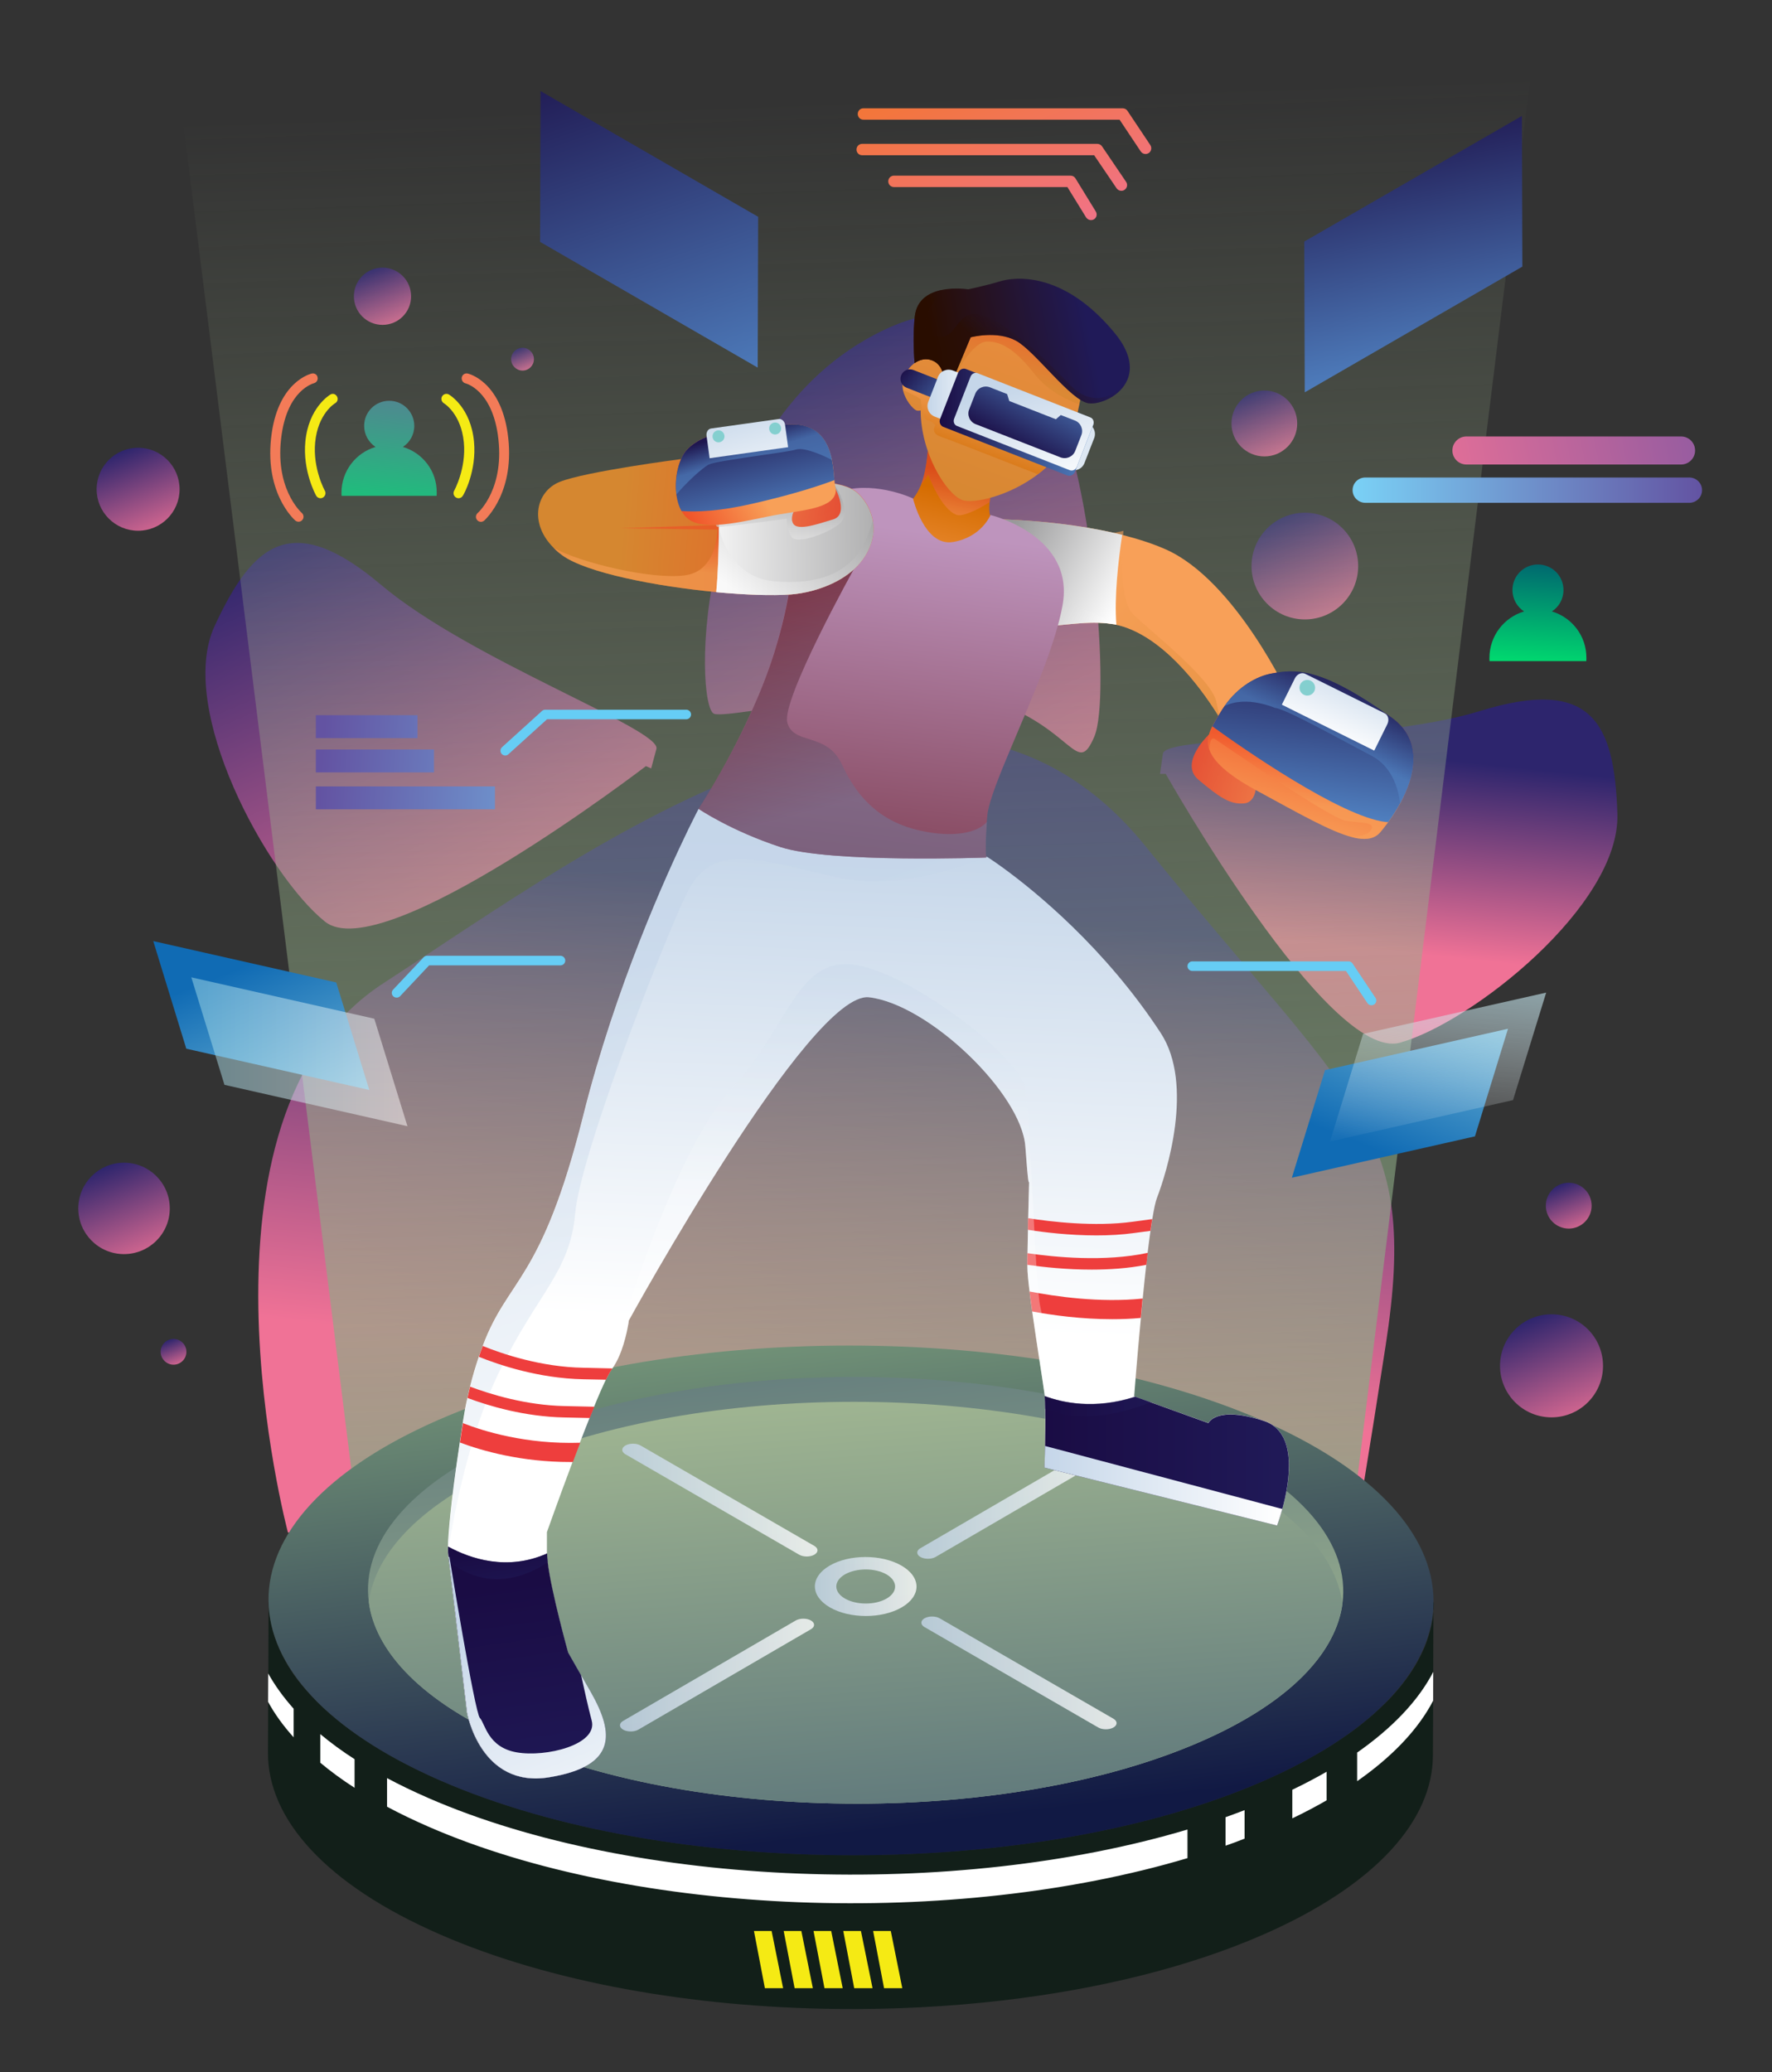 <?xml version="1.0" encoding="utf-8"?>
<!-- Generator: Adobe Illustrator 26.1.0, SVG Export Plug-In . SVG Version: 6.00 Build 0)  -->
<svg version="1.1" id="Layer_1" xmlns="http://www.w3.org/2000/svg" xmlns:xlink="http://www.w3.org/1999/xlink" x="0px" y="0px"
	 viewBox="0 0 1555.2 1817.9" style="enable-background:new 0 0 1555.2 1817.9;" xml:space="preserve">
<rect x="0" y="0" width="1555.2" height="1817.9" fill="#333333" stroke="none"/>
<style type="text/css">
	.st0{fill:url(#SVGID_1_);}
	.st1{fill:url(#SVGID_00000036932412732491442980000017447875928338866587_);}
	.st2{fill:url(#SVGID_00000075120936559144284640000010609020189620433823_);}
	.st3{fill:url(#SVGID_00000121278722453751379040000018427878299339562918_);}
	.st4{fill:url(#SVGID_00000164505271569824389030000012047212456568372355_);}
	.st5{fill:url(#SVGID_00000053530532980747775240000007092512008888110473_);}
	.st6{fill:url(#SVGID_00000089536191429164029110000013662175321446471866_);}
	.st7{fill:url(#SVGID_00000011741915415476488150000001054161890624157347_);}
	.st8{fill:url(#SVGID_00000170992456210056022100000017577036883845426565_);}
	.st9{fill:url(#SVGID_00000183231916870136827520000009861959770323755710_);}
	.st10{fill:url(#SVGID_00000047023192408684658310000015269825148012655006_);}
	.st11{fill:url(#SVGID_00000176025768104751035090000012838053540128097418_);}
	.st12{fill:url(#SVGID_00000123413414736490975150000006626104309419718314_);}
	.st13{fill:url(#r_00000179625575782775337640000007409370680413743014_);}
	.st14{fill:#121F19;}
	.st15{fill:url(#SVGID_00000067203866324336827320000015080011681663660932_);}
	.st16{fill:url(#SVGID_00000047024046792055113470000007060155779983867052_);}
	.st17{fill:url(#SVGID_00000099623478007078187470000004827471918346780312_);}
	.st18{opacity:0.8;}
	.st19{fill:url(#SVGID_00000172414567404794725520000012268892284706292158_);}
	.st20{fill:url(#SVGID_00000008828797486389498320000012670459710793024698_);}
	.st21{fill:url(#SVGID_00000066486273057849116590000013056337573465431228_);}
	.st22{fill:url(#SVGID_00000012438785747245910870000003790247849286792353_);}
	.st23{fill:url(#SVGID_00000017478071912951613430000012141131562249093252_);}
	.st24{fill:#FFFFFF;}
	.st25{fill:#F5EA14;}
	.st26{fill:#84CFCF;}
	.st27{fill:url(#SVGID_00000183212097356733557590000006756847655381658287_);}
	.st28{fill:url(#SVGID_00000012438118682857505480000015019427029519887238_);}
	.st29{fill:#F37B58;}
	.st30{fill:url(#SVGID_00000030455970223606090890000003634972084491518138_);}
	.st31{fill:url(#SVGID_00000124857389075163501960000015449900347097478818_);}
	.st32{fill:url(#SVGID_00000151525397942828999520000002148361731445267593_);}
	.st33{fill:url(#SVGID_00000124846041849640154340000009039380616267089538_);}
	.st34{fill:url(#SVGID_00000048470418551967588320000004724462874671823031_);}
	.st35{fill:url(#SVGID_00000130633978945262749390000000618421232159339654_);}
	.st36{fill:url(#SVGID_00000021077041601597958870000008469888992694002818_);}
	.st37{fill:url(#SVGID_00000030461329757465228190000012514137216928482208_);}
	.st38{fill:url(#SVGID_00000142856949285804999750000010483754662885876881_);}
	.st39{fill:url(#SVGID_00000108283801970827913600000016778033090264789395_);}
	.st40{opacity:0.5;}
	.st41{fill:url(#SVGID_00000060717823017475415150000018265079865663454910_);}
	.st42{fill:url(#SVGID_00000100383508651982382860000006292726963120987567_);}
	.st43{fill:url(#SVGID_00000097489454276887946780000010773625102153516688_);}
	.st44{fill:url(#SVGID_00000176731601846983460570000017581548079151005577_);}
	.st45{fill:#66CDF5;}
	.st46{fill:url(#SVGID_00000114754348895627466720000015553244758792334489_);}
	.st47{opacity:0.6;fill:url(#SVGID_00000075881155863348607040000008123235314164369570_);enable-background:new    ;}
	.st48{fill:url(#SVGID_00000072970876595331481690000007459614417269415334_);}
	.st49{fill:url(#SVGID_00000084502855852083962700000012987481938127529385_);}
	.st50{fill:url(#SVGID_00000163771386449953988140000011067577252572185766_);}
	.st51{opacity:0.6;fill:url(#SVGID_00000144297957367037151250000003503067347923907257_);enable-background:new    ;}
	.st52{opacity:0.6;fill:url(#SVGID_00000131365790257630892300000008540881042325416591_);enable-background:new    ;}
	.st53{opacity:0.6;fill:url(#SVGID_00000025429251104166894140000010250492661286111411_);enable-background:new    ;}
	.st54{fill:url(#SVGID_00000031171516301365852180000007308876968750749350_);}
	.st55{opacity:0.6;fill:url(#SVGID_00000059310073257968610300000007758897928684789122_);enable-background:new    ;}
	.st56{fill:url(#SVGID_00000025428046882794575130000010572341058410188960_);}
	.st57{opacity:0.6;fill:url(#SVGID_00000178191455685236150590000018401818765111574411_);enable-background:new    ;}
	.st58{opacity:0.6;fill:url(#SVGID_00000065071220307930920330000005589727992551068325_);enable-background:new    ;}
	.st59{fill:url(#SVGID_00000055690599345454737560000014322316932628989076_);}
	.st60{fill:url(#SVGID_00000160178522024994708330000001529945046119977375_);}
	.st61{fill:url(#SVGID_00000003797618732244684030000003750644761167922089_);}
	.st62{fill:url(#SVGID_00000039124065232067125770000006558276666716034467_);}
	.st63{fill:url(#SVGID_00000094596645869413929390000011502684148407755419_);}
	.st64{fill:url(#SVGID_00000031894032850670262290000012787117509410453432_);}
	.st65{fill:url(#SVGID_00000107577935110651843040000018181678164655586176_);}
	.st66{opacity:0.6;fill:url(#SVGID_00000026841496866375336510000015443542525971596201_);enable-background:new    ;}
	.st67{fill:url(#SVGID_00000136394227014471957560000016424842404482509696_);}
	.st68{fill:url(#SVGID_00000067922273026250631180000009266122605517157291_);}
	.st69{opacity:0.6;fill:url(#SVGID_00000059283579770865628020000002259186702468614298_);enable-background:new    ;}
	.st70{fill:url(#SVGID_00000076606127627222914390000001713395291086586510_);}
	.st71{opacity:0.6;fill:url(#SVGID_00000098186967265514003320000004358638293906408119_);enable-background:new    ;}
	.st72{fill:url(#SVGID_00000033338433791379578990000013326310075683881640_);}
	.st73{opacity:0.6;fill:url(#SVGID_00000178190688984211059980000011892919116360893070_);enable-background:new    ;}
	.st74{fill:url(#SVGID_00000123417285616411744950000004943171280096247692_);}
	.st75{opacity:0.6;fill:url(#SVGID_00000157287838357272724370000014697982543561301916_);enable-background:new    ;}
	.st76{fill:url(#SVGID_00000085228068262362697260000015182915097670058172_);}
	.st77{opacity:0.6;fill:url(#SVGID_00000152944806612079134440000001369925358033298573_);enable-background:new    ;}
	.st78{fill:url(#SVGID_00000174580865343741147670000003547352430983004821_);}
	.st79{fill:#EE3E3D;}
	.st80{opacity:0.6;fill:url(#SVGID_00000003094308277785441830000000790837644043144085_);enable-background:new    ;}
	.st81{fill:url(#SVGID_00000085973439080766958270000010670712801128492975_);}
	.st82{fill:url(#SVGID_00000161625934131393587760000002720110041438478241_);}
	.st83{opacity:0.6;fill:url(#SVGID_00000029019148631697856420000016281392217507614112_);enable-background:new    ;}
	.st84{fill:url(#SVGID_00000038406873382665205810000011437165169655476892_);}
	.st85{fill:url(#SVGID_00000126310652742648734610000007437920334022908571_);}
	.st86{opacity:0.6;fill:url(#SVGID_00000050624818907632291430000001782668544377967027_);enable-background:new    ;}
	.st87{fill:url(#SVGID_00000090979706516524980930000002254375165066021277_);}
	.st88{fill:url(#SVGID_00000079466936024201219340000002904934930748044456_);}
	.st89{fill:url(#SVGID_00000002363913426531524890000005992260243796367528_);}
	.st90{opacity:0.6;fill:url(#SVGID_00000066514623050316066410000006595340971565176229_);enable-background:new    ;}
	.st91{opacity:0.3;fill:url(#SVGID_00000142865861529128736250000001648961754081804698_);enable-background:new    ;}
	.st92{opacity:0.6;fill:url(#SVGID_00000124155967654178170800000005838390979903556514_);enable-background:new    ;}
</style>
<g>
	<g id="a">
		<g id="b">
			<g id="c">
				
					<linearGradient id="SVGID_1_" gradientUnits="userSpaceOnUse" x1="1222.708" y1="1156.19" x2="1204.908" y2="984.76" gradientTransform="matrix(1 0 0 -1 0 1818)">
					<stop  offset="0" style="stop-color:#2D256D"/>
					<stop  offset="1" style="stop-color:#F07296"/>
				</linearGradient>
				<path class="st0" d="M1419.5,714c-2.5-80.3-22.6-120.4-120.4-90.3c-97.8,30.1-276,20.1-278.5,37.6l-2.5,17.6h5
					c0,0,143,253.4,205.7,235.8S1422,794.3,1419.5,714L1419.5,714z"/>
				
					<linearGradient id="SVGID_00000033331491249102441220000011513566263361001358_" gradientUnits="userSpaceOnUse" x1="298.658" y1="1363.789" x2="461.488" y2="976.229" gradientTransform="matrix(1 0 0 -1 0 1818)">
					<stop  offset="0" style="stop-color:#2D256D"/>
					<stop  offset="1" style="stop-color:#F07296"/>
				</linearGradient>
				<path style="fill:url(#SVGID_00000033331491249102441220000011513566263361001358_);" d="M334.6,513.2
					c-78.2-66-112.4-37-146.2,35.9c-33.8,72.9,46,218.6,96.8,259.4c50.8,40.7,281.7-136.4,281.7-136.4l4.6,2l4.6-17.1
					C580.7,639.8,412.9,579.2,334.6,513.2L334.6,513.2z"/>
				
					<linearGradient id="SVGID_00000127732542462396656220000016520644045613588373_" gradientUnits="userSpaceOnUse" x1="702.668" y1="1500.619" x2="898.048" y2="1035.569" gradientTransform="matrix(1 0 0 -1 0 1818)">
					<stop  offset="0" style="stop-color:#2D256D"/>
					<stop  offset="1" style="stop-color:#F07296"/>
				</linearGradient>
				<path style="fill:url(#SVGID_00000127732542462396656220000016520644045613588373_);" d="M626.7,626.2
					c14.1,5.3,180.6-35.1,248.4-10c67.7,25.1,70.2,65.2,85.3,30.1c15-35.1-2.5-228.3-35.1-291C892.6,292.5,852,252.6,774.7,290
					C605.6,371.8,609.3,619.7,626.7,626.2L626.7,626.2z"/>
				
					<linearGradient id="SVGID_00000050647159424340047390000005576650885845435044_" gradientUnits="userSpaceOnUse" x1="758.449" y1="1027.759" x2="715.209" y2="611.449" gradientTransform="matrix(1 0 0 -1 0 1818)">
					<stop  offset="0" style="stop-color:#2D256D"/>
					<stop  offset="1" style="stop-color:#F07296"/>
				</linearGradient>
				<path style="fill:url(#SVGID_00000050647159424340047390000005576650885845435044_);" d="M252.7,1344.4c0,0-97-364.6,83.6-481.7
					s485.1-347.9,669-120.4c184,227.5,240.8,244.2,210.8,438.2s-37.9,226.2-37.9,226.2L864.9,1418L252.7,1344.4L252.7,1344.4z"/>
				
					<linearGradient id="SVGID_00000081619115429319818610000017561451670270120090_" gradientUnits="userSpaceOnUse" x1="1126.827" y1="1365.129" x2="1171.537" y2="1258.699" gradientTransform="matrix(1 0 0 -1 0 1818)">
					<stop  offset="0" style="stop-color:#2D256D"/>
					<stop  offset="1" style="stop-color:#F07296"/>
				</linearGradient>
				<path style="fill:url(#SVGID_00000081619115429319818610000017561451670270120090_);" d="M1192,496.6c0,25.9-21,46.8-46.8,46.8
					s-46.8-21-46.8-46.8s21-46.8,46.8-46.8S1192,470.7,1192,496.6z"/>
				
					<linearGradient id="SVGID_00000146463458058178810450000005790222566065977782_" gradientUnits="userSpaceOnUse" x1="1098.331" y1="1473.37" x2="1125.881" y2="1407.8" gradientTransform="matrix(1 0 0 -1 0 1818)">
					<stop  offset="0" style="stop-color:#2D256D"/>
					<stop  offset="1" style="stop-color:#F07296"/>
				</linearGradient>
				<path style="fill:url(#SVGID_00000146463458058178810450000005790222566065977782_);" d="M1138.5,371.5
					c0,15.9-12.9,28.9-28.8,28.9s-28.9-12.9-28.9-28.9s12.9-28.9,28.9-28.9S1138.5,355.6,1138.5,371.5z"/>
				
					<linearGradient id="SVGID_00000111874648366017209780000010512380348172747648_" gradientUnits="userSpaceOnUse" x1="106.919" y1="1422.7" x2="141.659" y2="1340.02" gradientTransform="matrix(1 0 0 -1 0 1818)">
					<stop  offset="0" style="stop-color:#2D256D"/>
					<stop  offset="1" style="stop-color:#F07296"/>
				</linearGradient>
				<path style="fill:url(#SVGID_00000111874648366017209780000010512380348172747648_);" d="M157.6,429.2
					c0,20.1-16.3,36.4-36.4,36.4s-36.4-16.3-36.4-36.4s16.3-36.4,36.4-36.4S157.6,409.1,157.6,429.2z"/>
				
					<linearGradient id="SVGID_00000156574033965741809250000002968227171564496554_" gradientUnits="userSpaceOnUse" x1="325.851" y1="1581.5" x2="349.8" y2="1524.48" gradientTransform="matrix(1 0 0 -1 0 1818)">
					<stop  offset="0" style="stop-color:#2D256D"/>
					<stop  offset="1" style="stop-color:#F07296"/>
				</linearGradient>
				<path style="fill:url(#SVGID_00000156574033965741809250000002968227171564496554_);" d="M360.8,259.9
					c0,13.9-11.2,25.1-25.1,25.1s-25.1-11.2-25.1-25.1s11.2-25.1,25.1-25.1S360.8,246,360.8,259.9z"/>
				
					<linearGradient id="SVGID_00000008831040393688946680000015184439746395488420_" gradientUnits="userSpaceOnUse" x1="454.678" y1="1512.269" x2="464.259" y2="1489.459" gradientTransform="matrix(1 0 0 -1 0 1818)">
					<stop  offset="0" style="stop-color:#2D256D"/>
					<stop  offset="1" style="stop-color:#F07296"/>
				</linearGradient>
				<path style="fill:url(#SVGID_00000008831040393688946680000015184439746395488420_);" d="M468.6,315.1c0,5.5-4.5,10-10,10
					s-10-4.5-10-10s4.5-10,10-10S468.6,309.5,468.6,315.1z"/>
				
					<linearGradient id="SVGID_00000000901860827814441070000016718519417206133948_" gradientUnits="userSpaceOnUse" x1="1344.068" y1="661.939" x2="1387.188" y2="559.319" gradientTransform="matrix(1 0 0 -1 0 1818)">
					<stop  offset="0" style="stop-color:#2D256D"/>
					<stop  offset="1" style="stop-color:#F07296"/>
				</linearGradient>
				<path style="fill:url(#SVGID_00000000901860827814441070000016718519417206133948_);" d="M1406.9,1198.2
					c0,24.9-20.2,45.2-45.2,45.2s-45.2-20.2-45.2-45.2s20.2-45.2,45.2-45.2S1406.9,1173.2,1406.9,1198.2z"/>
				
					<linearGradient id="SVGID_00000119806980703874366990000007641480019629746315_" gradientUnits="userSpaceOnUse" x1="1368.949" y1="779.026" x2="1388.109" y2="733.416" gradientTransform="matrix(1 0 0 -1 0 1818)">
					<stop  offset="0" style="stop-color:#2D256D"/>
					<stop  offset="1" style="stop-color:#F07296"/>
				</linearGradient>
				<path style="fill:url(#SVGID_00000119806980703874366990000007641480019629746315_);" d="M1396.9,1057.7
					c0,11.1-9,20.1-20.1,20.1s-20.1-9-20.1-20.1s9-20.1,20.1-20.1S1396.9,1046.6,1396.9,1057.7z"/>
				
					<linearGradient id="SVGID_00000174590258813870976030000004339509581166313394_" gradientUnits="userSpaceOnUse" x1="93.133" y1="795.377" x2="131.453" y2="704.157" gradientTransform="matrix(1 0 0 -1 0 1818)">
					<stop  offset="0" style="stop-color:#2D256D"/>
					<stop  offset="1" style="stop-color:#F07296"/>
				</linearGradient>
				<path style="fill:url(#SVGID_00000174590258813870976030000004339509581166313394_);" d="M149,1060.1c0,22.2-18,40.1-40.2,40.1
					s-40.1-18-40.1-40.1s18-40.1,40.1-40.1S149,1037.9,149,1060.1z"/>
				
					<linearGradient id="SVGID_00000024711634611027870780000014920479598103385023_" gradientUnits="userSpaceOnUse" x1="147.935" y1="642.602" x2="158.715" y2="616.942" gradientTransform="matrix(1 0 0 -1 0 1818)">
					<stop  offset="0" style="stop-color:#2D256D"/>
					<stop  offset="1" style="stop-color:#F07296"/>
				</linearGradient>
				<path style="fill:url(#SVGID_00000024711634611027870780000014920479598103385023_);" d="M163.6,1185.9
					c0,6.2-5.1,11.3-11.3,11.3s-11.3-5.1-11.3-11.3s5.1-11.3,11.3-11.3S163.6,1179.7,163.6,1185.9z"/>
			</g>
			
				<linearGradient id="r_00000093172279448448354450000006243570183051754164_" gradientUnits="userSpaceOnUse" x1="751.945" y1="1730.75" x2="805.465" y2="125.05" gradientTransform="matrix(1 0 0 -1 0 1818)">
				<stop  offset="0" style="stop-color:#ACC196;stop-opacity:0"/>
				<stop  offset="1" style="stop-color:#7C9F7D"/>
			</linearGradient>
			<path id="r" style="fill:url(#r_00000093172279448448354450000006243570183051754164_);" d="M1349.9,13.1H149l174.1,1394.1h0.7
				c-0.1,0.5-0.2,1-0.2,1.5c0.4,2.7,0.8,5.3,1.4,8c9.6,41.7,51,82.2,124.2,114.1c167.7,73.1,438.7,73.1,605.3,0
				c72-31.6,112.8-71.7,122.2-112.9c0.6-2.6,1.1-5.3,1.4-7.9c-0.1-1-0.3-1.9-0.4-2.9L1349.9,13.1z"/>
			<g id="s">
				<path class="st14" d="M1258.1,1405.1c-0.1,20.5-0.2,41.1-0.2,61.6c0,8.4-0.1,16.9-0.1,25.3c-0.1,16-0.1,32-0.2,48
					c-0.2,56.8-49.7,113.6-148.5,157c-65.7,28.8-144.9,48.1-228.8,57.9c-47.9,5.6-97.4,8.1-146.7,7.5
					c-126-1.5-251.1-23.3-347.5-65.4c-100.8-43.9-151.1-101.6-150.9-159.2c0.1-14.9,0.1-29.8,0.2-44.8v0l0.1-24.9v0
					c0.1-21.2,0.2-42.3,0.2-63.5v-0.1c0-0.1,0-0.2,0-0.3c0-0.1,0-0.1,0,0v-0.9c0,1.6,0.1,3.3,0.1,4.9c0,0.4,0,0.9,0,1.3
					c0.1,2.1,0.3,4.1,0.6,6.2c0.1,0.4,0.1,0.9,0.2,1.3c0.1,0.8,0.2,1.6,0.4,2.4c0.2,1.2,0.4,2.4,0.6,3.6c0.3,1.5,0.6,3,1,4.5
					c0.2,0.7,0.3,1.4,0.5,2c0.2,0.7,0.4,1.3,0.6,2c0.2,0.7,0.4,1.3,0.6,2c0.2,0.7,0.4,1.3,0.6,2c1.2,3.6,2.6,7.1,4.1,10.7
					c0.8,1.8,1.6,3.5,2.5,5.3c0.4,0.8,0.8,1.5,1.2,2.3c0.1,0.3,0.3,0.6,0.4,0.8c0.6,1,1.1,2.1,1.7,3.1c0.5,0.8,0.9,1.7,1.4,2.5
					c0.1,0.2,0.2,0.4,0.4,0.6c0.4,0.8,0.9,1.5,1.4,2.3c0.7,1.1,1.4,2.3,2.2,3.4c0.4,0.6,0.8,1.1,1.1,1.7c0.6,0.8,1.1,1.7,1.8,2.5
					c1.8,2.5,3.7,5,5.7,7.4c0.7,0.9,1.5,1.8,2.3,2.7c0.7,0.8,1.4,1.7,2.2,2.5c3.4,3.8,7,7.7,10.8,11.4c0.6,0.6,1.3,1.2,1.9,1.9
					c1.1,1.1,2.2,2.1,3.4,3.1c1.1,1,2.3,2.1,3.5,3.1c1.9,1.7,3.8,3.3,5.8,4.9c2,1.6,4,3.3,6,4.9c1.3,1,2.6,2,4,3
					c1.4,1.1,2.8,2.1,4.2,3.1c1.1,0.8,2.2,1.6,3.4,2.4c1,0.7,1.9,1.3,2.9,2s2,1.3,2.9,2c1,0.7,2,1.3,3,2c8.1,5.3,16.8,10.6,26,15.6
					c2.7,1.5,5.5,3,8.3,4.4c5.6,2.9,11.4,5.8,17.4,8.6c1.5,0.7,3,1.4,4.5,2.1c0.6,0.3,1.3,0.6,1.9,0.9c1.1,0.5,2.2,1,3.4,1.5
					c1.4,0.6,2.7,1.2,4.1,1.8c200.3,87.3,524,87.3,723,0c3.4-1.5,6.7-3,9.9-4.5c2.4-1.1,4.7-2.2,7-3.3c0,0,0.1-0.1,0.2-0.1
					c1.3-0.7,2.7-1.3,4-2c1.3-0.7,2.7-1.3,4-2s2.6-1.3,3.9-2c1.3-0.7,2.6-1.4,3.8-2c5.8-3.1,11.3-6.2,16.7-9.3
					c1-0.6,1.9-1.1,2.9-1.7c6.3-3.8,12.3-7.7,17.9-11.6c1.3-0.9,2.6-1.8,3.9-2.7c1.2-0.9,2.5-1.8,3.7-2.7c3.2-2.3,6.3-4.7,9.2-7.1
					c0.6-0.5,1.2-1,1.8-1.5c1.1-0.9,2.1-1.7,3.2-2.6c1.4-1.2,2.8-2.4,4.2-3.6c1.8-1.6,3.5-3.2,5.2-4.8c0.1,0,0.1-0.1,0.2-0.2
					c1.7-1.7,3.4-3.3,5.1-4.9c0.5-0.5,1-1,1.5-1.5c0.9-1,1.8-1.9,2.8-2.9c2.7-2.9,5.3-5.8,7.7-8.8c0.4-0.5,0.8-1,1.2-1.5
					c0.5-0.7,1-1.3,1.5-1.9c0.5-0.6,0.9-1.2,1.4-1.8c0.5-0.7,1.1-1.4,1.6-2.1c0.9-1.3,1.9-2.6,2.8-3.9c0.4-0.7,0.9-1.3,1.3-2
					c0.9-1.3,1.7-2.6,2.5-3.9c0.2-0.3,0.4-0.7,0.6-1c0.4-0.6,0.7-1.2,1.1-1.8c0.5-0.9,1-1.7,1.5-2.6c1.4-2.6,2.7-5.1,3.9-7.6
					c0.3-0.7,0.7-1.4,1-2.2c0.2-0.5,0.5-1,0.7-1.5c0.3-0.6,0.5-1.2,0.8-1.8c0.7-1.7,1.3-3.3,1.9-5c0.3-0.9,0.6-1.8,0.9-2.7
					c0.3-0.9,0.6-1.8,0.8-2.6c0.2-0.6,0.3-1.2,0.5-1.7c0.4-1.3,0.8-2.7,1.1-4c0.2-0.8,0.4-1.7,0.6-2.5c0.2-0.8,0.3-1.5,0.4-2.2
					c0.1-0.3,0.1-0.7,0.2-1c0.1-0.5,0.2-1.1,0.3-1.6c0.2-0.9,0.3-1.9,0.4-2.8c0.1-0.6,0.2-1.2,0.2-1.8c0.1-0.5,0.1-1,0.2-1.5
					c0.1-0.7,0.1-1.4,0.2-2.1c0-0.2,0-0.5,0.1-0.7c0.1-0.8,0.1-1.5,0.2-2.3c0.1-0.7,0.1-1.4,0.1-2.1v-0.2c0-0.7,0-1.3,0-2
					C1258.1,1405.6,1258.1,1405.3,1258.1,1405.1L1258.1,1405.1z"/>
				
					<linearGradient id="SVGID_00000083772911510860407780000017843167234212909239_" gradientUnits="userSpaceOnUse" x1="771.046" y1="212.269" x2="713.346" y2="693.96" gradientTransform="matrix(1 0 0 -1 0 1818)">
					<stop  offset="0" style="stop-color:#111944"/>
					<stop  offset="1" style="stop-color:#7C9F7D"/>
				</linearGradient>
				<path style="fill:url(#SVGID_00000083772911510860407780000017843167234212909239_);" d="M1107.2,1245.9
					c200.3,87.3,201.4,228.9,2.4,316.2c-199,87.3-522.7,87.3-723,0s-201.4-228.8-2.4-316.2C583.2,1158.6,906.9,1158.6,1107.2,1245.9
					L1107.2,1245.9z"/>
				
					<linearGradient id="SVGID_00000163780455382209600180000009809814254856527247_" gradientUnits="userSpaceOnUse" x1="778.178" y1="171.909" x2="725.488" y2="656.099" gradientTransform="matrix(1 0 0 -1 0 1818)">
					<stop  offset="0" style="stop-color:#ACC196"/>
					<stop  offset="1" style="stop-color:#617A7C"/>
				</linearGradient>
				<path style="fill:url(#SVGID_00000163780455382209600180000009809814254856527247_);" d="M1178.2,1406.7
					c-0.3,2.6-0.8,5.3-1.4,7.9c-9.5,41.2-50.2,81.3-122.2,112.9c-166.6,73.1-437.6,73.1-605.3,0c-73.2-31.9-114.6-72.5-124.2-114.1
					c-0.6-2.7-1.1-5.3-1.4-8c-6.8-51.3,34.4-103.4,123.6-142.6c166.6-73.1,437.6-73.1,605.3,0
					C1143.1,1302.3,1185,1355,1178.2,1406.7L1178.2,1406.7z"/>
				
					<linearGradient id="SVGID_00000172440929495354151010000009768374676557536953_" gradientUnits="userSpaceOnUse" x1="731.577" y1="667.71" x2="765.037" y2="224.47" gradientTransform="matrix(1 0 0 -1 0 1818)">
					<stop  offset="0" style="stop-color:#ACC196"/>
					<stop  offset="1" style="stop-color:#617A7C"/>
				</linearGradient>
				<path style="fill:url(#SVGID_00000172440929495354151010000009768374676557536953_);" d="M1178.2,1406.7
					c-0.3,2.6-0.8,5.3-1.4,7.9c-9.5,41.2-50.2,81.3-122.2,112.9c-166.6,73.1-437.6,73.1-605.3,0c-73.2-31.9-114.6-72.5-124.2-114.1
					c-0.6-2.7-1.1-5.3-1.4-8c5.8-44,47-87.2,123.6-120.8c166.6-73.1,437.6-73.1,605.3,0C1130.4,1318.5,1172.3,1362.3,1178.2,1406.7
					L1178.2,1406.7z"/>
				<g class="st18">
					
						<linearGradient id="SVGID_00000130634041723986475460000010939931017841828243_" gradientUnits="userSpaceOnUse" x1="715.111" y1="426.185" x2="804.358" y2="426.185" gradientTransform="matrix(1 0 0 -1 0 1818)">
						<stop  offset="0" style="stop-color:#C5D6E9"/>
						<stop  offset="1" style="stop-color:#FFFFFF"/>
					</linearGradient>
					<path style="fill:url(#SVGID_00000130634041723986475460000010939931017841828243_);" d="M791.2,1373.5
						c-17.5-10.1-45.8-10.1-63.1,0c-17.3,10.1-17.2,26.5,0.2,36.6s45.8,10.1,63.1,0C808.8,1400,808.7,1383.6,791.2,1373.5z
						 M778.1,1402.4c-10,5.8-26.4,5.8-36.5,0c-10.1-5.8-10.2-15.3-0.1-21.2c10.1-5.8,26.5-5.8,36.6,0
						C788.1,1387.1,788.1,1396.6,778.1,1402.4z"/>
					
						<linearGradient id="SVGID_00000003786833920300497020000012824761094584117158_" gradientUnits="userSpaceOnUse" x1="544.179" y1="348.476" x2="714.511" y2="348.476" gradientTransform="matrix(1 0 0 -1 0 1818)">
						<stop  offset="0" style="stop-color:#C5D6E9"/>
						<stop  offset="1" style="stop-color:#FFFFFF"/>
					</linearGradient>
					<path style="fill:url(#SVGID_00000003786833920300497020000012824761094584117158_);" d="M711.7,1421.6c3.7,2.1,3.7,5.6,0,7.7
						l-151.5,88.1c-3.7,2.1-9.6,2.1-13.3,0c-3.7-2.1-3.7-5.6,0-7.7l151.5-88.1C702.1,1419.5,708,1419.5,711.7,1421.6L711.7,1421.6z"
						/>
					
						<linearGradient id="SVGID_00000057855134886416534650000011485154250729736604_" gradientUnits="userSpaceOnUse" x1="808.666" y1="350.396" x2="979.992" y2="350.396" gradientTransform="matrix(1 0 0 -1 0 1818)">
						<stop  offset="0" style="stop-color:#C5D6E9"/>
						<stop  offset="1" style="stop-color:#FFFFFF"/>
					</linearGradient>
					<path style="fill:url(#SVGID_00000057855134886416534650000011485154250729736604_);" d="M977.2,1507.8c3.7,2.1,3.7,5.6,0,7.7
						c-3.7,2.1-9.6,2.1-13.3,0l-152.5-88.1c-3.7-2.1-3.7-5.6,0-7.7c3.7-2.1,9.6-2.1,13.3,0L977.2,1507.8z"/>
					
						<linearGradient id="SVGID_00000137847354071670569210000018133663749240573851_" gradientUnits="userSpaceOnUse" x1="546.143" y1="501.977" x2="717.464" y2="501.977" gradientTransform="matrix(1 0 0 -1 0 1818)">
						<stop  offset="0" style="stop-color:#C5D6E9"/>
						<stop  offset="1" style="stop-color:#FFFFFF"/>
					</linearGradient>
					<path style="fill:url(#SVGID_00000137847354071670569210000018133663749240573851_);" d="M714.7,1356.2c3.7,2.1,3.7,5.6,0,7.7
						c-3.7,2.1-9.6,2.1-13.3,0l-152.5-88.1c-3.7-2.1-3.7-5.6,0-7.7c3.7-2.1,9.6-2.1,13.3,0L714.7,1356.2L714.7,1356.2z"/>
					
						<linearGradient id="SVGID_00000144336759401865594810000001834850416282496664_" gradientUnits="userSpaceOnUse" x1="805.009" y1="500.046" x2="975.336" y2="500.046" gradientTransform="matrix(1 0 0 -1 0 1818)">
						<stop  offset="0" style="stop-color:#C5D6E9"/>
						<stop  offset="1" style="stop-color:#FFFFFF"/>
					</linearGradient>
					<path style="fill:url(#SVGID_00000144336759401865594810000001834850416282496664_);" d="M972.5,1270.1
						c3.7,2.1,3.7,5.6,0.1,7.7l-151.5,88.1c-3.7,2.1-9.6,2.1-13.3,0c-3.7-2.1-3.7-5.6,0-7.7l151.5-88.1
						C962.9,1267.9,968.9,1267.9,972.5,1270.1L972.5,1270.1z"/>
				</g>
				<g>
					<path class="st24" d="M1075.6,1619.2c5.7-2,11.2-4,16.7-6.2V1588c-5.5,2.1-11.1,4.2-16.7,6.2V1619.2z"/>
					<path class="st24" d="M1164.3,1554.3c-9.4,5.4-19.4,10.7-30.1,15.8v25.1c10.7-5.1,20.7-10.4,30.1-15.8V1554.3L1164.3,1554.3z"
						/>
					<path class="st24" d="M257.7,1499v25.1c-9.2-10.2-16.7-20.6-22.4-31.1c0,0,0,0,0,0l0.1-24.9
						C241.2,1478.5,248.6,1488.8,257.7,1499z"/>
					<path class="st24" d="M281.1,1521.3c9,7.5,19,14.9,30.1,22v25.1c-11.1-7.1-21.1-14.5-30.1-22L281.1,1521.3L281.1,1521.3z"/>
					<path class="st24" d="M1042.2,1605v25.1c-203.9,60.8-484.6,51.6-666.4-27.7c-12.8-5.6-24.9-11.4-36.1-17.4v-25.1
						c11.2,6,23.3,11.8,36.1,17.4C557.6,1656.5,838.3,1665.8,1042.2,1605z"/>
					<path class="st24" d="M1257.9,1466.7c0,8.4-0.1,16.9-0.1,25.3c-12.8,24.6-35.1,48.5-66.7,70.6v-25.1
						C1222.8,1515.3,1245.1,1491.4,1257.9,1466.7L1257.9,1466.7z"/>
				</g>
				<g>
					<polygon class="st25" points="781.8,1694 766.3,1694 775.9,1744.2 791.9,1744.2 					"/>
					<polygon class="st25" points="740.1,1694 749.7,1744.2 765.8,1744.2 755.6,1694 					"/>
					<polygon class="st25" points="714,1694 723.6,1744.2 739.6,1744.2 729.5,1694 					"/>
					<polygon class="st25" points="687.8,1694 697.4,1744.2 713.4,1744.2 703.3,1694 					"/>
					<polygon class="st25" points="661.7,1694 671.3,1744.2 687.3,1744.2 677.2,1694 					"/>
				</g>
			</g>
			<g id="ab">
				<path class="st26" d="M1211.9,635.4c-1.7,3.4-5.8,4.8-9.2,3.1s-4.8-5.8-3.1-9.2c1.7-3.4,5.8-4.8,9.2-3.1
					S1213.6,632.1,1211.9,635.4z"/>
				
					<linearGradient id="SVGID_00000084502322237315084650000007899785073278030991_" gradientUnits="userSpaceOnUse" x1="1356.661" y1="1331.62" x2="1349.141" y2="1231.27" gradientTransform="matrix(1 0 0 -1 0 1818)">
					<stop  offset="0" style="stop-color:#005D6F"/>
					<stop  offset="1" style="stop-color:#00DF6F"/>
				</linearGradient>
				<path style="fill:url(#SVGID_00000084502322237315084650000007899785073278030991_);" d="M1362,536.4c6.2-4,10.2-10.9,10.2-18.8
					c0-12.4-10-22.4-22.4-22.4s-22.4,10-22.4,22.4c0,7.9,4.1,14.8,10.2,18.8c-17.6,5.2-30.4,21.5-30.4,40.8c0,1,0,1.9,0.1,2.8h84.9
					c0.1-0.9,0.1-1.9,0.1-2.8C1392.4,557.9,1379.6,541.6,1362,536.4L1362,536.4z"/>
				
					<linearGradient id="SVGID_00000029039756231432196190000000200991933552939694_" gradientUnits="userSpaceOnUse" x1="358.044" y1="1549.59" x2="335.464" y2="1323.8" gradientTransform="matrix(1 0 0 -1 0 1818)">
					<stop  offset="0" style="stop-color:#7D56A3"/>
					<stop  offset="1" style="stop-color:#00DF6F"/>
				</linearGradient>
				<path style="fill:url(#SVGID_00000029039756231432196190000000200991933552939694_);" d="M353.6,392.1c6-3.9,10-10.7,10-18.5
					c0-12.1-9.8-22-22-22s-22,9.8-22,22c0,7.7,4,14.5,10,18.5c-17.3,5.1-29.9,21.1-29.9,40.1c0,0.9,0,1.9,0.1,2.8h83.4
					c0.1-0.9,0.1-1.9,0.1-2.8C383.5,413.2,370.9,397.2,353.6,392.1L353.6,392.1z"/>
				<g>
					<path class="st25" d="M416,387.3c-2.9-29.8-21.2-40.7-22-41.2c-2.1-1.2-4.7-0.5-6,1.6c-1.2,2.1-0.5,4.8,1.5,6
						c0.6,0.4,15.2,9.4,17.6,34.4c2.2,23-8.4,42.2-8.5,42.4c-1.2,2.1-0.4,4.8,1.7,6c0.7,0.4,1.4,0.6,2.1,0.6c1.5,0,3-0.8,3.8-2.2
						C407,434,418.5,413.1,416,387.3L416,387.3z"/>
					<path class="st25" d="M290,346.1c-0.8,0.5-19.1,11.4-22,41.2c-2.5,25.8,9,46.7,9.5,47.6c0.8,1.4,2.3,2.2,3.8,2.2
						c0.7,0,1.5-0.2,2.1-0.6c2.1-1.2,2.9-3.9,1.7-6c-0.1-0.2-10.7-19.4-8.5-42.4c2.4-25.1,17-34.1,17.6-34.4c2.1-1.2,2.8-3.9,1.5-6
						S292.1,344.9,290,346.1L290,346.1z"/>
				</g>
				<g>
					<path class="st29" d="M445.5,379.8c-6.6-45.2-33.9-51.9-35-52.1c-2.4-0.5-4.7,0.9-5.2,3.3c-0.5,2.3,0.9,4.7,3.2,5.3
						c0.9,0.2,22.7,6,28.4,44.9c6.8,46.7-16.7,68-17.7,68.9c-1.8,1.6-2,4.4-0.4,6.2c0.9,1,2.1,1.5,3.3,1.5c1,0,2-0.4,2.9-1.1
						C426,455.6,453,431.5,445.5,379.8L445.5,379.8z"/>
					<path class="st29" d="M273.6,327.7c-1.2,0.3-28.5,7-35.1,52.1c-7.5,51.7,19.5,75.8,20.6,76.8c0.8,0.7,1.9,1.1,2.9,1.1
						c1.2,0,2.5-0.5,3.3-1.5c1.6-1.8,1.4-4.6-0.4-6.2c-1-0.9-24.5-22.2-17.7-68.9c5.7-38.9,27.4-44.6,28.3-44.9
						c2.3-0.6,3.8-2.9,3.2-5.3C278.3,328.6,276,327.2,273.6,327.7L273.6,327.7z"/>
				</g>
				
					<linearGradient id="SVGID_00000054971768341139408000000007311610797888713128_" gradientUnits="userSpaceOnUse" x1="610.71" y1="1160.546" x2="284.56" y2="1183.126" gradientTransform="matrix(1 0 0 -1 0 1818)">
					<stop  offset="0" style="stop-color:#7AD1F6"/>
					<stop  offset="1" style="stop-color:#6353A2"/>
				</linearGradient>
				
					<rect x="277.2" y="627.4" style="fill:url(#SVGID_00000054971768341139408000000007311610797888713128_);" width="89.2" height="20.1"/>
				
					<linearGradient id="SVGID_00000183250910906369127520000007665468720991631001_" gradientUnits="userSpaceOnUse" x1="608.66" y1="1131.098" x2="282.521" y2="1153.668" gradientTransform="matrix(1 0 0 -1 0 1818)">
					<stop  offset="0" style="stop-color:#7AD1F6"/>
					<stop  offset="1" style="stop-color:#6353A2"/>
				</linearGradient>
				
					<rect x="277.2" y="657.5" style="fill:url(#SVGID_00000183250910906369127520000007665468720991631001_);" width="103.7" height="20.1"/>
				
					<linearGradient id="SVGID_00000149346849411324972230000016214038718394550934_" gradientUnits="userSpaceOnUse" x1="606.56" y1="1100.747" x2="280.42" y2="1123.327" gradientTransform="matrix(1 0 0 -1 0 1818)">
					<stop  offset="0" style="stop-color:#7AD1F6"/>
					<stop  offset="1" style="stop-color:#6353A2"/>
				</linearGradient>
				
					<rect x="277.2" y="689.9" style="fill:url(#SVGID_00000149346849411324972230000016214038718394550934_);" width="157.2" height="20.1"/>
				
					<linearGradient id="SVGID_00000139289892150303417410000006877218204651968921_" gradientUnits="userSpaceOnUse" x1="1561.179" y1="1457.993" x2="1227.509" y2="1392.763" gradientTransform="matrix(1 0 0 -1 0 1818)">
					<stop  offset="0" style="stop-color:#7D56A3"/>
					<stop  offset="1" style="stop-color:#F07296"/>
				</linearGradient>
				<path style="fill:url(#SVGID_00000139289892150303417410000006877218204651968921_);" d="M1487.7,395.2
					c0,6.8-5.5,12.3-12.3,12.3h-188.4c-6.8,0-12.3-5.5-12.3-12.3l0,0c0-6.8,5.5-12.3,12.3-12.3h188.4
					C1482.2,382.9,1487.7,388.4,1487.7,395.2L1487.7,395.2z"/>
				
					<linearGradient id="SVGID_00000022541618121328729780000010533645844205994656_" gradientUnits="userSpaceOnUse" x1="1187.15" y1="1387.95" x2="1493.79" y2="1387.95" gradientTransform="matrix(1 0 0 -1 0 1818)">
					<stop  offset="0" style="stop-color:#7AD1F6"/>
					<stop  offset="1" style="stop-color:#6353A2"/>
				</linearGradient>
				<path style="fill:url(#SVGID_00000022541618121328729780000010533645844205994656_);" d="M1493.8,430c0,6.2-5,11.1-11.2,11.1
					h-284.3c-6.2,0-11.2-5-11.2-11.1l0,0c0-6.2,5-11.1,11.2-11.1h284.3C1488.8,418.9,1493.8,423.9,1493.8,430L1493.8,430z"/>
				
					<linearGradient id="SVGID_00000129920881344293273720000015179800516699762595_" gradientUnits="userSpaceOnUse" x1="502.734" y1="1808.828" x2="629.854" y2="1444.198" gradientTransform="matrix(1 0 0 -1 0 1818)">
					<stop  offset="0" style="stop-color:#1A0C44"/>
					<stop  offset="0.99" style="stop-color:#5183C3"/>
				</linearGradient>
				<polygon style="fill:url(#SVGID_00000129920881344293273720000015179800516699762595_);" points="665.4,190.2 665,322.5 
					474,212.2 474.4,79.9 				"/>
				
					<linearGradient id="SVGID_00000028327083468053664390000015106987089322856588_" gradientUnits="userSpaceOnUse" x1="1210.74" y1="1734.08" x2="1264.26" y2="1483.18" gradientTransform="matrix(1 0 0 -1 0 1818)">
					<stop  offset="0" style="stop-color:#1A0C44"/>
					<stop  offset="0.99" style="stop-color:#5183C3"/>
				</linearGradient>
				<polygon style="fill:url(#SVGID_00000028327083468053664390000015106987089322856588_);" points="1144.7,211.9 1145.1,344.2 
					1336.1,233.9 1335.7,101.7 				"/>
				
					<linearGradient id="SVGID_00000106123036477073385450000004485349069405585570_" gradientUnits="userSpaceOnUse" x1="1289.556" y1="1003.321" x2="1211.786" y2="807.631" gradientTransform="matrix(1 0 0 -1 0 1818)">
					<stop  offset="0" style="stop-color:#9FDAE7"/>
					<stop  offset="1" style="stop-color:#106BB4"/>
				</linearGradient>
				<polygon style="fill:url(#SVGID_00000106123036477073385450000004485349069405585570_);" points="1162.9,938.8 1133.8,1033.2 
					1294.5,996.9 1323.5,902.5 				"/>
				
					<linearGradient id="SVGID_00000129922158826540633250000009201456131729199773_" gradientUnits="userSpaceOnUse" x1="1280.837" y1="1050.28" x2="1253.247" y2="801.91" gradientTransform="matrix(1 0 0 -1 0 1818)">
					<stop  offset="0" style="stop-color:#9FDAE7"/>
					<stop  offset="1" style="stop-color:#FFFAFA;stop-opacity:0"/>
				</linearGradient>
				<polygon style="fill:url(#SVGID_00000129922158826540633250000009201456131729199773_);" points="1196.3,907 1167.3,1001.4 
					1327.9,965.1 1357,870.8 				"/>
				
					<linearGradient id="SVGID_00000157296992828502361880000010150807467369218459_" gradientUnits="userSpaceOnUse" x1="290.182" y1="728.179" x2="212.412" y2="532.499" gradientTransform="matrix(1 0 0 1 0 315.91)">
					<stop  offset="0" style="stop-color:#9FDAE7"/>
					<stop  offset="1" style="stop-color:#106BB4"/>
				</linearGradient>
				<polygon style="fill:url(#SVGID_00000157296992828502361880000010150807467369218459_);" points="163.5,920 134.5,825.6 
					295.1,861.9 324.1,956.2 				"/>
				<g class="st40">
					
						<linearGradient id="SVGID_00000046321990114236170350000003167644771014105993_" gradientUnits="userSpaceOnUse" x1="167.91" y1="895.305" x2="357.6" y2="895.305" gradientTransform="matrix(1 0 0 -1 0 1818)">
						<stop  offset="0" style="stop-color:#9FDAE7"/>
						<stop  offset="1" style="stop-color:#FFFAFA"/>
					</linearGradient>
					<polygon style="fill:url(#SVGID_00000046321990114236170350000003167644771014105993_);" points="197,951.7 167.9,857.4 
						328.5,893.7 357.6,988 					"/>
				</g>
				<g>
					
						<linearGradient id="SVGID_00000083810360689269064910000007720025972922013116_" gradientUnits="userSpaceOnUse" x1="852.431" y1="1774.091" x2="932.711" y2="1578.4" gradientTransform="matrix(1 0 0 -1 0 1818)">
						<stop  offset="0" style="stop-color:#F37633"/>
						<stop  offset="1" style="stop-color:#F07296"/>
					</linearGradient>
					<path style="fill:url(#SVGID_00000083810360689269064910000007720025972922013116_);" d="M1009.6,127.3l-20.1-30.1
						c-0.9-1.4-2.5-2.2-4.2-2.2H757.8c-2.8,0-5,2.2-5,5s2.2,5,5,5h224.8l18.6,27.9c1,1.4,2.5,2.2,4.2,2.2c1,0,1.9-0.3,2.8-0.8
						C1010.5,132.7,1011.1,129.6,1009.6,127.3L1009.6,127.3z"/>
					
						<linearGradient id="SVGID_00000124123944069473634990000011064020336606288529_" gradientUnits="userSpaceOnUse" x1="831.731" y1="1765.591" x2="912.011" y2="1569.91" gradientTransform="matrix(1 0 0 -1 0 1818)">
						<stop  offset="0" style="stop-color:#F37633"/>
						<stop  offset="1" style="stop-color:#F07296"/>
					</linearGradient>
					<path style="fill:url(#SVGID_00000124123944069473634990000011064020336606288529_);" d="M967.2,128.4
						c-0.9-1.4-2.5-2.2-4.2-2.2H756.7c-2.8,0-5,2.2-5,5s2.2,5,5,5h203.6l19.7,29c1,1.4,2.5,2.2,4.2,2.2c1,0,2-0.3,2.8-0.9
						c2.3-1.6,2.9-4.7,1.3-7L967.2,128.4L967.2,128.4z"/>
					
						<linearGradient id="SVGID_00000106143626862013019860000007068006600003585452_" gradientUnits="userSpaceOnUse" x1="822.808" y1="1761.929" x2="903.088" y2="1566.249" gradientTransform="matrix(1 0 0 -1 0 1818)">
						<stop  offset="0" style="stop-color:#F37633"/>
						<stop  offset="1" style="stop-color:#F07296"/>
					</linearGradient>
					<path style="fill:url(#SVGID_00000106143626862013019860000007068006600003585452_);" d="M943.9,156.5
						c-0.9-1.5-2.5-2.4-4.3-2.4h-155c-2.8,0-5,2.2-5,5s2.2,5,5,5h152.2l16.4,26.6c1,1.5,2.6,2.4,4.3,2.4c0.9,0,1.8-0.2,2.6-0.7
						c2.4-1.4,3.1-4.5,1.6-6.9L943.9,156.5L943.9,156.5z"/>
				</g>
				<path class="st45" d="M348.1,875.2c-1,0-2.1-0.4-2.9-1.1c-1.7-1.6-1.8-4.2-0.2-5.9l26.8-28.4c0.8-0.8,1.9-1.3,3-1.3h117.1
					c2.3,0,4.2,1.9,4.2,4.2s-1.9,4.2-4.2,4.2H376.6l-25.5,27.1C350.3,874.8,349.2,875.2,348.1,875.2L348.1,875.2z"/>
				<path class="st45" d="M443.4,662.8c-1.1,0-2.3-0.5-3.1-1.4c-1.5-1.7-1.4-4.4,0.3-5.9l35.1-31.8c0.8-0.7,1.8-1.1,2.8-1.1h123.8
					c2.3,0,4.2,1.9,4.2,4.2s-1.9,4.2-4.2,4.2H480.1l-33.9,30.7C445.4,662.5,444.4,662.8,443.4,662.8L443.4,662.8z"/>
				<path class="st45" d="M1203.6,881.9c-1.3,0-2.7-0.7-3.5-1.9l-18.8-28.2h-134.9c-2.3,0-4.2-1.9-4.2-4.2s1.9-4.2,4.2-4.2h137.2
					c1.4,0,2.7,0.7,3.5,1.9l20.1,30.1c1.3,1.9,0.8,4.5-1.2,5.8C1205.2,881.7,1204.4,881.9,1203.6,881.9L1203.6,881.9z"/>
			</g>
			<g id="as">
				
					<linearGradient id="SVGID_00000178184434927076897190000013808761281499396764_" gradientUnits="userSpaceOnUse" x1="-146.284" y1="547.565" x2="-145.784" y2="547.565">
					<stop  offset="0" style="stop-color:#D56C00"/>
					<stop  offset="1" style="stop-color:#F8A058"/>
				</linearGradient>
				<path style="fill:url(#SVGID_00000178184434927076897190000013808761281499396764_);" d="M1131.9,611.8l-55.8,27.9
					c0,0-2-3.8-5.6-9.8c-12.5-20.4-44.5-67-84.1-80c-2.2-0.7-4.4-1.3-6.6-1.8c-4.7-1-9.5-1.5-14.3-1.7c-39.7-1.7-83,18.3-96.4-23.2
					c-15.7-48.6,5-67.7,5-67.7s53.3,0.5,104,12.1c2.3,0.5,4.5,1,6.7,1.6c0.2,0,0.5,0.1,0.7,0.2c13.3,3.4,26.2,7.5,37.7,12.6
					C1084.8,509.4,1131.9,611.8,1131.9,611.8L1131.9,611.8z"/>
				
					<linearGradient id="SVGID_00000098217783330633571780000001608922957314706838_" gradientUnits="userSpaceOnUse" x1="1125.095" y1="1151.395" x2="969.035" y2="1319.075" gradientTransform="matrix(1 0 0 -1 0 1818)">
					<stop  offset="0" style="stop-color:#D58730"/>
					<stop  offset="1" style="stop-color:#F8A058"/>
				</linearGradient>
				
					<path style="opacity:0.6;fill:url(#SVGID_00000098217783330633571780000001608922957314706838_);enable-background:new    ;" d="
					M1070.6,629.9c-12.5-20.4-44.5-67-84.1-80c-2.2-0.7-4.4-1.3-6.6-1.8c-4.7-1-9.5-1.5-14.3-1.7c-0.2-0.2-0.2-0.4-0.2-0.4l-10-64.7
					l3.3-9.5l19.6-4.4l7.7-1.7c0,0-0.1,1.3-0.3,3.5c-1,12.9-3.7,57.2,8.7,69.5c14.5,14.5,68,55.8,73,76.4
					C1068.8,621.3,1069.8,626.2,1070.6,629.9L1070.6,629.9z"/>
				
					<linearGradient id="SVGID_00000116918402578218465090000017501743255510315704_" gradientUnits="userSpaceOnUse" x1="880.581" y1="1340.132" x2="983.171" y2="1285.492" gradientTransform="matrix(1 0 0 -1 0 1818)">
					<stop  offset="0" style="stop-color:#99999A"/>
					<stop  offset="1" style="stop-color:#FFFFFF"/>
				</linearGradient>
				<path style="fill:url(#SVGID_00000116918402578218465090000017501743255510315704_);" d="M979.8,548.1c-1.1-0.2-2.3-0.5-3.4-0.6
					c-42.3-7.1-92.6,21.1-107.3-24.3c-4.2-12.9-5.8-23.8-5.9-32.7c-0.3-24.7,10.9-35,10.9-35s58.1,0.5,110.8,13.7
					C981.5,491.6,977.8,523.8,979.8,548.1L979.8,548.1z"/>
				
					<linearGradient id="SVGID_00000173850343543377898690000017468710228612682648_" gradientUnits="userSpaceOnUse" x1="787.455" y1="1081.379" x2="769.055" y2="653.189" gradientTransform="matrix(1 0 0 -1 0 1818)">
					<stop  offset="0" style="stop-color:#C5D6E9"/>
					<stop  offset="1" style="stop-color:#FFFFFF"/>
				</linearGradient>
				<path style="fill:url(#SVGID_00000173850343543377898690000017468710228612682648_);" d="M1120.8,1338.2l-204.1-50.8
					c0,0,1.5-47,0.2-62.8c0-0.6-0.1-1.2-0.2-1.7c-1.1-8.6-6.7-43.3-10.8-72.4c-0.9-6.2-1.7-12.1-2.3-17.5
					c-1.2-9.6-1.9-17.3-1.9-21.5v-1.8c0-2.8,0.1-6.2,0.1-10.2c0.1-6,0.2-13.2,0.4-20.5c0.1-3.4,0.2-6.8,0.2-10.2
					c0.3-13.9,0.7-27,0.8-32.6c-0.2,2.8-0.9,2.7-3.3-30.3c-3.3-46.9-85.3-125.1-137.2-131c-51.8-5.9-210.8,283.5-210.8,283.5
					s-0.2,1.2-0.5,3.4c-1.3,7.6-5.2,26.5-14,38.8c-0.2,0.3-0.4,0.5-0.6,0.8c-1.3,1.8-3,4.9-5.1,9.1c-2.9,6-6.5,14.2-10.3,23.6
					c-1.3,3.2-2.7,6.5-4,9.9c-2.8,6.9-5.6,14.3-8.5,21.7c-2.2,5.6-4.3,11.3-6.4,16.9c-12.1,32.2-22.5,61.5-22.5,61.5v19.6
					c0,19.6,18.4,86,18.4,86l20.1,35.2c20.1,35.2,23.4,64.5-36.8,74.3c-60.2,9.8-71.9-56.7-71.9-56.7l-16.7-140.8c0,0-0.1-1.4,0-5
					c0.3-9.8,2-35.6,10.4-91.2c0.8-5.4,1.7-11.1,2.6-17c0.1-0.7,0.2-1.4,0.3-2.2c1.1-6.9,2.3-13.6,3.8-19.9c0.7-3.4,1.5-6.7,2.3-9.9
					c2.3-9.3,4.9-18,7.7-26.2c1.1-3.3,2.2-6.4,3.4-9.5c22.6-60.4,51.5-55.7,88.3-202.3c28.3-113,73.1-211.5,92.1-250.7
					c5.7-11.7,9.1-18.1,9.1-18.1l252.5,41.9l0.9,0.2c0,0,5.3,3.3,14.2,9.8c27.3,19.9,88.8,69.5,138,144.6
					c29.7,45.4,5,123.2-3.3,144.7c-1.3,3.4-2.7,9.9-4.1,18.7c-0.5,3.2-1,6.6-1.6,10.3c-0.8,5.9-1.7,12.5-2.5,19.3
					c-0.4,3.4-0.8,6.9-1.2,10.5c-1.1,9.6-2.1,19.6-3.1,29.6c-0.6,5.7-1.1,11.4-1.6,17c-3.5,36.7-5.9,68.7-5.9,68.7l0.9,0.3
					l64.3,23.1c0,0,6.7-15.6,48.5-2C1150.9,1260,1120.8,1338.2,1120.8,1338.2L1120.8,1338.2z"/>
				
					<linearGradient id="SVGID_00000098908428410100034740000009081902993640040858_" gradientUnits="userSpaceOnUse" x1="840.771" y1="1385.37" x2="814.011" y2="1279.44" gradientTransform="matrix(1 0 0 -1 0 1818)">
					<stop  offset="0" style="stop-color:#D56C00"/>
					<stop  offset="1" style="stop-color:#F8A058"/>
				</linearGradient>
				<path style="fill:url(#SVGID_00000098908428410100034740000009081902993640040858_);" d="M881.6,476.3c0,0-41.3,18.4-63.6,4.5
					c-22.3-13.9-34.3-27.9-34.3-27.9s16.7-8,24.6-27.5c1-2.4,1.8-4.9,2.5-7.6c2.9-12,3.8-23.4,4-32.1c0.1-9.5-0.6-15.8-0.6-15.8
					l12.7,7.1l28,15.7l20.1,23.4c0,0-5.2,12.6-6.5,24.5c-0.6,5.5-0.4,10.9,1.5,14.8C876.1,467.7,881.6,476.3,881.6,476.3
					L881.6,476.3z"/>
				
					<linearGradient id="SVGID_00000149375960621429958040000011776470173763341229_" gradientUnits="userSpaceOnUse" x1="842.098" y1="1403.08" x2="832.658" y2="1354.79" gradientTransform="matrix(1 0 0 -1 0 1818)">
					<stop  offset="0" style="stop-color:#DF382A"/>
					<stop  offset="1" style="stop-color:#F8A058"/>
				</linearGradient>
				
					<path style="opacity:0.6;fill:url(#SVGID_00000149375960621429958040000011776470173763341229_);enable-background:new    ;" d="
					M874.9,416.1c0,0-5.2,12.6-6.5,24.5c-8.8,5.7-23,12.9-28.6,11.1c-13.9-4.5-25.1-35.1-25.1-35.1l-6.4,8.7c1-2.4,1.8-4.9,2.5-7.6
					c2.9-12,3.8-23.4,4-32.1c4.5-3.5,9.2-7,12.1-8.7l28,15.7L874.9,416.1L874.9,416.1z"/>
				
					<linearGradient id="SVGID_00000008830907942694291030000000258274253498384536_" gradientUnits="userSpaceOnUse" x1="553.281" y1="965.971" x2="748.411" y2="441.89" gradientTransform="matrix(1 0 0 -1 0 1818)">
					<stop  offset="0" style="stop-color:#C5D6E9"/>
					<stop  offset="1" style="stop-color:#FFFFFF"/>
				</linearGradient>
				
					<path style="opacity:0.6;fill:url(#SVGID_00000008830907942694291030000000258274253498384536_);enable-background:new    ;" d="
					M865.7,751.5c-22.9,9.9-80.1,30.5-134.6,17.5c-70.2-16.7-107-29-128.2,14.5c-21.2,43.5-93.7,229.7-98.1,281
					c-4.5,51.3-32.4,69.1-65.8,137.2c-33.5,68-45.7,160-45.7,160s-0.1-1.4,0-5c0.3-9.8,2-35.6,10.4-91.2c0.8-5.4,1.7-11.1,2.6-17
					c0.1-0.7,0.2-1.4,0.3-2.2c1.1-6.9,2.3-13.6,3.8-19.9c0.7-3.4,1.5-6.7,2.3-9.9c2.3-9.3,4.9-18,7.7-26.2c1.1-3.3,2.2-6.4,3.4-9.5
					c22.6-60.4,51.5-55.7,88.3-202.3c28.4-113,73.1-211.5,92.1-250.7c5.7-11.7,9.1-18.1,9.1-18.1L865.7,751.5L865.7,751.5z"/>
				
					<linearGradient id="SVGID_00000118392388808694144720000000472365429147105965_" gradientUnits="userSpaceOnUse" x1="877.1" y1="1319.749" x2="971.34" y2="1269.559" gradientTransform="matrix(1 0 0 -1 0 1818)">
					<stop  offset="0" style="stop-color:#99999A"/>
					<stop  offset="1" style="stop-color:#FFFFFF"/>
				</linearGradient>
				
					<path style="opacity:0.6;fill:url(#SVGID_00000118392388808694144720000000472365429147105965_);enable-background:new    ;" d="
					M976.4,547.5c-42.3-7.1-92.6,21.1-107.3-24.3c-4.2-12.9-5.8-23.8-5.9-32.7l32.9-24.2c0,0,39.6,25.1,41.8,47.4
					c2.2,22.3,13.4,20.1,22.8,24.5C966.8,541,972.8,545,976.4,547.5L976.4,547.5z"/>
				
					<linearGradient id="SVGID_00000177452350419771155220000016983231302945692290_" gradientUnits="userSpaceOnUse" x1="830.277" y1="1364.338" x2="888.817" y2="1522.398" gradientTransform="matrix(1 0 0 -1 0 1818)">
					<stop  offset="0" style="stop-color:#D58730"/>
					<stop  offset="1" style="stop-color:#E78C3D"/>
				</linearGradient>
				<path style="fill:url(#SVGID_00000177452350419771155220000016983231302945692290_);" d="M947.3,354.8c-1.5,7.9-3.8,16-6.9,24
					c-0.6,1.6-1.3,3.2-2.1,4.8c-6.3,13.2-16.2,24-27.4,32.5c-25.3,19.2-56.9,26.3-66.6,22.5c-13.9-5.5-36.2-41-36.3-78.5
					c-1.5,0.3-2.8,0.3-3.6,0c-3.3-1.3-10-9.1-11.9-17.9c-0.8-3.6-0.8-7.3,0.6-10.8c0.3-0.9,0.7-1.8,1.2-2.6
					c5.1-10.4,14.8-16.3,23.9-12.7c0.3,0.1,0.7,0.3,1,0.5c5.7-11,12.7-20.6,20.7-28.5c1.8-1.8,3.6-3.5,5.5-5
					c19.2-16.2,42.6-22.3,65.1-13.5c13.1,5.1,22.9,14.2,29.4,25.8C948.9,311.5,951.4,332.6,947.3,354.8L947.3,354.8z"/>
				
					<linearGradient id="SVGID_00000140707713113516725180000002232803083178867631_" gradientUnits="userSpaceOnUse" x1="904.276" y1="1539.061" x2="889.786" y2="1484.421" gradientTransform="matrix(1 0 0 -1 0 1818)">
					<stop  offset="0" style="stop-color:#EF4B24"/>
					<stop  offset="1" style="stop-color:#D58730"/>
				</linearGradient>
				
					<path style="opacity:0.6;fill:url(#SVGID_00000140707713113516725180000002232803083178867631_);enable-background:new    ;" d="
					M947.3,354.8c-8.8-3.1-27-11.1-38.9-26.2c-16.2-20.6-28.4-29-41.8-29s-26.8,27.9-26.8,27.9V284c0,0,2.1-0.3,5.5-0.9
					c16.1-2.5,62.3-9.5,64.2-8.6c1.1,0.5,15.8,10.5,30.3,20.9C948.9,311.6,951.4,332.6,947.3,354.8L947.3,354.8z"/>
				
					<linearGradient id="SVGID_00000109711894965822338740000006836500206243188106_" gradientUnits="userSpaceOnUse" x1="822.582" y1="1499.722" x2="956.382" y2="1526.482" gradientTransform="matrix(1 0 0 -1 0 1818)">
					<stop  offset="0" style="stop-color:#290D00"/>
					<stop  offset="1" style="stop-color:#201A58"/>
				</linearGradient>
				<path style="fill:url(#SVGID_00000109711894965822338740000006836500206243188106_);" d="M989.6,332.8
					C989.6,332.8,989.6,332.8,989.6,332.8c-6.1,15-24.6,22.2-34,21c-16-2.1-47.2-46-64.1-55c-16.8-9-39.6-2.9-39.6-2.9
					s-19.2,46-19.7,47.4c-0.2,0.6-2.8,0.3-5.9-0.2c4-11.6,1.2-23.2-8.2-26.9c-5.3-2.1-10.7-0.9-15.4,2.4c-1-11.9-1.4-26.9,0.2-41.3
					c1.7-14.4,12.3-20.4,23-22.8h0c11.9-2.6,23.9-0.7,23.9-0.7s15-3.1,27.9-7c12.9-3.9,55.3-9.1,99.9,44.5
					C992.1,308.5,993.8,322.5,989.6,332.8L989.6,332.8z"/>
				
					<linearGradient id="SVGID_00000014599035293386161270000004145047337496406406_" gradientUnits="userSpaceOnUse" x1="850.662" y1="1419.603" x2="863.992" y2="1455.583" gradientTransform="matrix(1 0 0 -1 0 1818)">
					<stop  offset="0" style="stop-color:#D56C00"/>
					<stop  offset="1" style="stop-color:#F8A058"/>
				</linearGradient>
				
					<path style="opacity:0.6;fill:url(#SVGID_00000014599035293386161270000004145047337496406406_);enable-background:new    ;" d="
					M794.2,328.9c9.4,3.5,106,39.2,144.1,54.7c-6.3,13.2-16.2,24-27.4,32.5c-25.6-10-77.5-30.4-85-32.9c-10-3.4-5-10-5-10
					s-1.7-3.3-6.7-4.5c-5-1.1-6.1-15.6-6.1-17.9c0-1.5-9.6-6-15.5-8.6L794.2,328.9L794.2,328.9z"/>
				
					<linearGradient id="SVGID_00000142168643572940092760000017985895167761273229_" gradientUnits="userSpaceOnUse" x1="881.026" y1="1498.495" x2="924.516" y2="1546.445" gradientTransform="matrix(1 0 0 -1 0 1818)">
					<stop  offset="0" style="stop-color:#290D00"/>
					<stop  offset="1" style="stop-color:#201A58;stop-opacity:0"/>
				</linearGradient>
				
					<path style="opacity:0.6;fill:url(#SVGID_00000142168643572940092760000017985895167761273229_);enable-background:new    ;" d="
					M989.6,332.8c-6.1,15-24.5,22.2-34,21c-16-2.1-47.2-46-64.1-55c-16.8-9-39.6-2.9-39.6-2.9s-19.2,46-19.7,47.4
					c-0.2,0.6-2.8,0.3-5.9-0.2c4-11.6,1.2-23.2-8.2-26.9c-5.3-2.1-10.7-0.9-15.4,2.4c-1-11.9-1.4-26.9,0.2-41.3
					c1.7-14.4,12.3-20.4,23-22.8c-7.3,10.5-23,36.3-6.2,40.7c21.2,5.6,18.4-25.1,41.3-19c22.8,6.1,55.8,38.5,78.6,61.9
					c22.8,23.4,45.2,3.4,48.5-3.4C988.5,334,989,333.3,989.6,332.8L989.6,332.8z"/>
				
					<linearGradient id="SVGID_00000008831536809996785320000002472732255668404670_" gradientUnits="userSpaceOnUse" x1="791.897" y1="1496.617" x2="842.907" y2="1452.297" gradientTransform="matrix(1 0 0 -1 0 1818)">
					<stop  offset="0" style="stop-color:#1A0C44"/>
					<stop  offset="1" style="stop-color:#5183C3"/>
				</linearGradient>
				<path style="fill:url(#SVGID_00000008831536809996785320000002472732255668404670_);" d="M828.3,344c-1.7,4.3-6.5,6.4-10.8,4.7
					l-21.9-8.6c-4.3-1.7-6.4-6.5-4.7-10.8l0,0c1.7-4.3,6.5-6.4,10.8-4.7l21.9,8.6C827.8,334.9,830,339.7,828.3,344L828.3,344
					L828.3,344z"/>
				
					<linearGradient id="SVGID_00000006686785423280949260000003424482813725879220_" gradientUnits="userSpaceOnUse" x1="814.082" y1="1468.042" x2="866.582" y2="1468.042" gradientTransform="matrix(1 0 0 -1 0 1818)">
					<stop  offset="0" style="stop-color:#C5D6E9"/>
					<stop  offset="1" style="stop-color:#FFFFFF"/>
				</linearGradient>
				<path style="fill:url(#SVGID_00000006686785423280949260000003424482813725879220_);" d="M857.3,369.2c-2,5.2-7.8,7.7-13,5.7
					l-23.9-9.4c-5.2-2-7.7-7.8-5.7-13l8.5-21.8c2-5.2,7.8-7.7,13-5.7l23.9,9.4c5.2,2,7.7,7.8,5.7,13L857.3,369.2L857.3,369.2z"/>
				
					<linearGradient id="SVGID_00000075153061908001239540000009093719705831389341_" gradientUnits="userSpaceOnUse" x1="984.301" y1="1418.953" x2="909.031" y2="1437.353" gradientTransform="matrix(1 0 0 -1 0 1818)">
					<stop  offset="0" style="stop-color:#C5D6E9"/>
					<stop  offset="1" style="stop-color:#FFFFFF"/>
				</linearGradient>
				<path style="fill:url(#SVGID_00000075153061908001239540000009093719705831389341_);" d="M951.8,406.2c-2,5.2-7.8,7.7-13,5.7
					l-23.9-9.4c-5.2-2-7.7-7.8-5.7-13l8.5-21.8c2-5.2,7.8-7.7,13-5.7l23.9,9.4c5.2,2,7.7,7.9,5.7,13L951.8,406.2L951.8,406.2z"/>
				
					<linearGradient id="SVGID_00000161602919197886472090000014844118245399183529_" gradientUnits="userSpaceOnUse" x1="824.703" y1="1447.657" x2="959.737" y2="1447.657" gradientTransform="matrix(1 0 0 -1 0 1818)">
					<stop  offset="0" style="stop-color:#1A0C44"/>
					<stop  offset="1" style="stop-color:#5183C3"/>
				</linearGradient>
				<path style="fill:url(#SVGID_00000161602919197886472090000014844118245399183529_);" d="M943.5,413.8c-1.1,2.8-4.2,4.3-6.8,3.3
					l-108.8-42.6c-2.6-1-3.9-4.2-2.8-7l15.8-40.5c1.1-2.8,4.2-4.3,6.8-3.3l108.8,42.6c2.6,1,3.9,4.2,2.8,7L943.5,413.8L943.5,413.8z
					"/>
				
					<linearGradient id="SVGID_00000107574289279640049810000008875546327701565610_" gradientUnits="userSpaceOnUse" x1="889.306" y1="1479.292" x2="917.736" y2="1382.282" gradientTransform="matrix(1 0 0 -1 0 1818)">
					<stop  offset="0" style="stop-color:#C5D6E9"/>
					<stop  offset="1" style="stop-color:#FFFFFF"/>
				</linearGradient>
				<path style="fill:url(#SVGID_00000107574289279640049810000008875546327701565610_);" d="M945.1,409.5c-1,2.6-3.8,3.9-6.2,3
					l-99-38.8c-2.4-0.9-3.5-3.8-2.5-6.4l14.4-36.9c1-2.6,3.8-3.9,6.2-3l99,38.8c2.4,0.9,3.5,3.8,2.5,6.4L945.1,409.5L945.1,409.5z"
					/>
				
					<linearGradient id="SVGID_00000062175896673629554120000006385269644426547109_" gradientUnits="userSpaceOnUse" x1="886.869" y1="1423.741" x2="925.339" y2="1493.991" gradientTransform="matrix(1 0 0 -1 0 1818)">
					<stop  offset="0" style="stop-color:#1A0C44"/>
					<stop  offset="1" style="stop-color:#5183C3"/>
				</linearGradient>
				<path style="fill:url(#SVGID_00000062175896673629554120000006385269644426547109_);" d="M943.4,368.9l-12.4-4.8l-4.3,3.7
					l-40.9-16l-1.9-6.1l-15-5.9c-5.2-2-11,0.5-13,5.7l-5.3,13.6c-2,5.2,0.5,11,5.7,13l74.4,29.1c5.2,2,11-0.5,13-5.7l5.3-13.6
					C951.1,376.7,948.5,370.9,943.4,368.9L943.4,368.9z"/>
				
					<linearGradient id="SVGID_00000083800097531065394030000000331620450365877893_" gradientUnits="userSpaceOnUse" x1="792.193" y1="1354.07" x2="729.153" y2="842.23" gradientTransform="matrix(1 0 0 -1 0 1818)">
					<stop  offset="0" style="stop-color:#BE94BD"/>
					<stop  offset="1" style="stop-color:#590B12"/>
				</linearGradient>
				<path style="fill:url(#SVGID_00000083800097531065394030000000331620450365877893_);" d="M932.6,530.7
					c-6,33.9-26.5,80.9-43.1,120.1c-12,28.3-21.9,52.5-23,64.7c-0.2,2-0.3,3.8-0.5,5.6c-1.8,24.6-0.4,31.2-0.4,31.2
					s-137.2,5-180.6-9.2c-43.5-14.2-71.9-33.5-71.9-33.5s44.3-66.9,66.1-136.3c17-54.1,16.2-85.1,20.1-103.9c1.1-5.3,2.6-9.6,5-13.2
					c22.8-34.5,61.1-30,82.1-24.2c9,2.5,14.9,5.3,14.9,5.3s10,42.4,35.1,38.2s32.9-23.7,32.9-23.7S943.5,469.6,932.6,530.7
					L932.6,530.7z"/>
				
					<linearGradient id="SVGID_00000106860152295609677690000004797931858518467765_" gradientUnits="userSpaceOnUse" x1="737.079" y1="1112.26" x2="688.009" y2="1297.36" gradientTransform="matrix(1 0 0 -1 0 1818)">
					<stop  offset="0" style="stop-color:#767393"/>
					<stop  offset="1" style="stop-color:#590B12"/>
				</linearGradient>
				
					<path style="opacity:0.6;fill:url(#SVGID_00000106860152295609677690000004797931858518467765_);enable-background:new    ;" d="
					M865.7,752.3c0,0-137.2,5-180.6-9.2c-43.5-14.2-71.9-33.5-71.9-33.5s44.3-66.9,66.1-136.3c17-54.1,16.2-85.1,20.1-103.9
					c20.4-0.4,35.1-0.4,35.1-0.4l15.6,29c0,0-64.7,116-59.1,136c5.6,20.1,34.6,7.8,48,36.8c13.4,29,33.5,50.2,69.1,58
					c29.2,6.4,50.2,1.6,58.1-7.8C864.3,745.8,865.7,752.3,865.7,752.3L865.7,752.3z"/>
				
					<linearGradient id="SVGID_00000042721669744062851120000011210025110618275998_" gradientUnits="userSpaceOnUse" x1="1002.239" y1="1167.817" x2="1182.829" y2="1106.507" gradientTransform="matrix(1 0 0 -1 0 1818)">
					<stop  offset="0" style="stop-color:#DF382A"/>
					<stop  offset="1" style="stop-color:#F8A058"/>
				</linearGradient>
				<path style="fill:url(#SVGID_00000042721669744062851120000011210025110618275998_);" d="M1099.1,700.6
					c-1.6,2.3-3.9,3.9-7.2,4.2c-12.7,1.1-21.9-5.6-39.9-20.6c-10.2-8.4-5.8-20.1-0.1-28.8c4.5-6.8,9.8-11.6,9.8-11.6
					s39.3,32.6,40.2,35.5C1102.6,681.5,1103.8,693.9,1099.1,700.6L1099.1,700.6z"/>
				
					<linearGradient id="SVGID_00000023968947498929810560000007076419578949998250_" gradientUnits="userSpaceOnUse" x1="822.09" y1="1339.809" x2="546.12" y2="1362.389" gradientTransform="matrix(1 0 0 -1 0 1818)">
					<stop  offset="0" style="stop-color:#EF4B24"/>
					<stop  offset="1" style="stop-color:#D58730"/>
				</linearGradient>
				<path style="fill:url(#SVGID_00000023968947498929810560000007076419578949998250_);" d="M765.4,473.8
					c-9.2,34.3-49.7,46.1-71.1,47.7c-14.5,1-34.7,0.5-56.7-1.3c-3-0.2-6-0.5-9-0.8c-53.1-5-114.1-17-135-32.2
					c-2.9-2.1-5.5-4.3-7.7-6.6c-22-21.9-15.3-49.5,5.2-57.8c22.6-9.2,107-20.1,107-20.1l0.3,46l32.3-16.5l12.5-7
					c0,0,81-10.1,105.4,4.2C758.4,435.2,770.8,453.4,765.4,473.8L765.4,473.8z"/>
				
					<linearGradient id="SVGID_00000083050916608460607280000003116378610514068405_" gradientUnits="userSpaceOnUse" x1="565.748" y1="1355.6" x2="562.208" y2="1321.48" gradientTransform="matrix(1 0 0 -1 0 1818)">
					<stop  offset="0" style="stop-color:#EF4B24"/>
					<stop  offset="1" style="stop-color:#F8A058"/>
				</linearGradient>
				
					<path style="opacity:0.6;fill:url(#SVGID_00000083050916608460607280000003116378610514068405_);enable-background:new    ;" d="
					M630.5,461.7l-0.1-1.1h-0.1l-0.5-3.9c0,0,0.1,1.5,0.1,3.9l-85.8,2.8l85.7,1.2c-0.7,12.8-5.2,36.8-28.4,40.1
					c-28.7,4.1-91.3-10.7-115.6-24.1c2.2,2.3,4.8,4.5,7.7,6.6c20.9,15.2,81.9,27.2,135,32.2c3,0.3,6,0.5,9,0.8
					c0.2-0.5,0.2-0.8,0.2-0.8L630.5,461.7L630.5,461.7z"/>
				
					<linearGradient id="SVGID_00000160908156309909650560000018133390707602850740_" gradientUnits="userSpaceOnUse" x1="814.32" y1="1347.052" x2="603.57" y2="1345.382" gradientTransform="matrix(1 0 0 -1 0 1818)">
					<stop  offset="0" style="stop-color:#99999A"/>
					<stop  offset="1" style="stop-color:#FFFFFF"/>
				</linearGradient>
				<path style="fill:url(#SVGID_00000160908156309909650560000018133390707602850740_);" d="M765.4,473.8
					c-9.2,34.3-49.7,46.1-71.1,47.7c-16.5,1.2-40.2,0.4-65.7-2c1.6-16.9,2.2-37.3,2.3-56.3c0.1-11.1,0-21.7-0.2-30.8l12.5-7
					c0,0,81-10.1,105.4,4.2c6.8,4,15,14.2,17.4,26.9C767.1,461.8,767,467.7,765.4,473.8L765.4,473.8z"/>
				
					<linearGradient id="SVGID_00000036953332725918471860000013535482519104377749_" gradientUnits="userSpaceOnUse" x1="683.652" y1="1388.3" x2="683.232" y2="1330.18" gradientTransform="matrix(1 0 0 -1 0 1818)">
					<stop  offset="0" style="stop-color:#99999A"/>
					<stop  offset="1" style="stop-color:#FFFFFF"/>
				</linearGradient>
				
					<path style="opacity:0.6;fill:url(#SVGID_00000036953332725918471860000013535482519104377749_);enable-background:new    ;" d="
					M733.2,426.6c0,0,15.9,23.8,2.9,33.5c-13,9.6-37.2,17.1-41.4,10.9c-4.2-6.3-4.2-15.9-4.2-15.9s-59.4,8-61,7.1
					c-1.7-0.8-4.6-11.7-3.3-12.1c1.3-0.4,19.7-28.4,28.4-30.5c8.8-2.1,71.9-6.3,71.9-6.3L733.2,426.6L733.2,426.6z"/>
				
					<linearGradient id="SVGID_00000168087689947888993040000016387154161174610606_" gradientUnits="userSpaceOnUse" x1="775.971" y1="1363.993" x2="608.701" y2="1391.873" gradientTransform="matrix(1 0 0 -1 0 1818)">
					<stop  offset="0" style="stop-color:#DF382A"/>
					<stop  offset="1" style="stop-color:#F8A058"/>
				</linearGradient>
				<path style="fill:url(#SVGID_00000168087689947888993040000016387154161174610606_);" d="M731.1,455.7
					c-15,4.5-33.9,11.3-35.7,1.7c-0.1-0.4-0.1-0.8-0.2-1.1c-1.2-11.5,12.4-17.2,12.4-17.2l24.5-12.8c0,0,2.9,5.3,4.7,11.4
					C738.9,444.8,739.2,453.3,731.1,455.7L731.1,455.7z"/>
				
					<linearGradient id="SVGID_00000046317590522943475770000011862595417627661202_" gradientUnits="userSpaceOnUse" x1="1006.13" y1="1171.07" x2="1182.33" y2="1111.25" gradientTransform="matrix(1 0 0 -1 0 1818)">
					<stop  offset="0" style="stop-color:#DF382A"/>
					<stop  offset="1" style="stop-color:#F8A058"/>
				</linearGradient>
				
					<path style="opacity:0.6;fill:url(#SVGID_00000046317590522943475770000011862595417627661202_);enable-background:new    ;" d="
					M1099.1,700.6c-8.5-5.5-31.4-20.6-41.3-29.1c-5.1-4.4-6.2-10.5-5.8-16.1c4.5-6.8,9.8-11.6,9.8-11.6s39.3,32.6,40.2,35.5
					C1102.6,681.5,1103.8,693.9,1099.1,700.6L1099.1,700.6z"/>
				
					<linearGradient id="SVGID_00000089570780402804128030000002976314047357422227_" gradientUnits="userSpaceOnUse" x1="1164.201" y1="1207.99" x2="1130.761" y2="1085.35" gradientTransform="matrix(1 0 0 -1 0 1818)">
					<stop  offset="0" style="stop-color:#EF4B24"/>
					<stop  offset="1" style="stop-color:#F8A058"/>
				</linearGradient>
				<path style="fill:url(#SVGID_00000089570780402804128030000002976314047357422227_);" d="M1232,698.7
					c-4.1,8.7-9.2,16.5-13.7,22.6c-2.6,3.6-5.1,6.6-7,8.9c-5.3,6.1-13.5,7.1-24.7,4.2c-18.7-4.8-46-20.4-83.2-40.6
					c-26.8-14.5-38.3-26-41.9-35.9c-2.7-7.5-0.8-14.2,2.5-20.7c2-4,4.6-8,7-12.1c0.2-0.3,0.4-0.6,0.6-0.9
					c12.8-20.7,44.1-33.2,44.1-33.2s42-6.8,105.4,38.5C1247.4,648.2,1242.7,676.2,1232,698.7L1232,698.7z"/>
				
					<linearGradient id="SVGID_00000082370673604259162970000010877041629967583143_" gradientUnits="userSpaceOnUse" x1="771.17" y1="1366.243" x2="614.94" y2="1392.283" gradientTransform="matrix(1 0 0 -1 0 1818)">
					<stop  offset="0" style="stop-color:#DF382A"/>
					<stop  offset="1" style="stop-color:#F8A058"/>
				</linearGradient>
				
					<path style="opacity:0.6;fill:url(#SVGID_00000082370673604259162970000010877041629967583143_);enable-background:new    ;" d="
					M736.8,438.5c-2.3,6.5-8.8,13.3-25,16.2c-7.2,1.3-12.6,2.1-16.6,2.5c-1.2-11.5,12.4-17.2,12.4-17.2l24.5-12.8
					C732.2,427.1,735.1,432.4,736.8,438.5L736.8,438.5z"/>
				
					<linearGradient id="SVGID_00000083067484322967728220000007978322077666320791_" gradientUnits="userSpaceOnUse" x1="596.591" y1="1360.759" x2="660.151" y2="1398.389" gradientTransform="matrix(1 0 0 -1 0 1818)">
					<stop  offset="0" style="stop-color:#EF4B24"/>
					<stop  offset="1" style="stop-color:#F8A058"/>
				</linearGradient>
				<path style="fill:url(#SVGID_00000083067484322967728220000007978322077666320791_);" d="M684.2,451.2
					c-25.1,4.2-66.1,16.7-81.1,3.3c-2-1.7-3.6-3.9-4.9-6.2c-9-15.9-4.9-44,4.9-54c15.3-15.7,40.1-17.6,87-21.7
					c38.2-3.4,40.8,29.9,42.2,48.6c0.3,4.3,1.5,7.7,1.2,9.9C731.9,445,709.3,447.1,684.2,451.2L684.2,451.2z"/>
				
					<linearGradient id="SVGID_00000176044008034220696060000003672195205603930248_" gradientUnits="userSpaceOnUse" x1="1148.457" y1="1166.358" x2="1142.898" y2="1112.748" gradientTransform="matrix(1 0 0 -1 0 1818)">
					<stop  offset="0" style="stop-color:#EF4B24"/>
					<stop  offset="1" style="stop-color:#F8A058"/>
				</linearGradient>
				
					<path style="opacity:0.6;fill:url(#SVGID_00000176044008034220696060000003672195205603930248_);enable-background:new    ;" d="
					M1232,698.7c-4.1,8.7-9.2,16.5-13.7,22.6c-2.6,3.6-5.1,6.6-7,8.9c-5.3,6.1-13.5,7.1-24.7,4.2c7.7-0.3,15.7-2.7,17.3-7.7
					c1.7-5.6-8.9-4.5-22.9-6.7c-13.9-2.2-107.6-66.9-114.3-71.4c-4.4-3-5.2,4.2-5.2,9.3c-2.7-7.5-0.8-14.2,2.5-20.7
					c2-4,4.6-8,7-12.1c0.2-0.3,0.4-0.6,0.6-0.9c13.7,4.7,28.2,9.8,38,13.3c23.4,8.4,65.2,32.9,76.9,37.9
					C1194,678.6,1214.7,689.4,1232,698.7L1232,698.7z"/>
				
					<linearGradient id="SVGID_00000036934476991613144600000007711430432470283685_" gradientUnits="userSpaceOnUse" x1="453.833" y1="428.921" x2="481.433" y2="230.73" gradientTransform="matrix(1 0 0 -1 0 1818)">
					<stop  offset="0" style="stop-color:#1A0C44"/>
					<stop  offset="1" style="stop-color:#201A58"/>
				</linearGradient>
				<path style="fill:url(#SVGID_00000036934476991613144600000007711430432470283685_);" d="M481.9,1559.2
					c-60.2,9.8-71.9-56.7-71.9-56.7l-15.7-131.9l-0.5-4.4l-0.5-4.4c0,0-0.1-1.4,0-5c19.6,10.7,51.9,21.6,86.9,6v0.9
					c0,1.9,0.2,4.2,0.5,6.9c2.9,24.9,17.9,79.1,17.9,79.1l11.3,19.8c2.4,4.2,5.2,9.2,8.8,15.4
					C538.7,1520.1,542.1,1549.4,481.9,1559.2L481.9,1559.2z"/>
				<g>
					<path class="st79" d="M555.5,1270.9c0,0.1,0.1,0.4,0.3,1C555.7,1271.3,555.5,1271,555.5,1270.9z"/>
					<path class="st79" d="M423.7,1180.8c-1.2,3.1-2.3,6.2-3.4,9.5c17.6,7.1,52.4,18.9,91.5,19.7c7.3,0.2,14,0.3,20.1,0.4
						c2-4.2,3.8-7.4,5.1-9.1c0.2-0.2,0.4-0.5,0.6-0.8c-7.6-0.2-16-0.4-25.6-0.6C474.6,1199.3,440.5,1187.6,423.7,1180.8
						L423.7,1180.8z"/>
					<path class="st79" d="M412.6,1216.5c-0.8,3.2-1.6,6.5-2.3,9.9c18.9,7.1,50.2,16.4,84.8,17.1c8.2,0.2,15.7,0.3,22.5,0.5
						c1.4-3.4,2.7-6.7,4-9.9c-7.7-0.2-16.5-0.4-26.3-0.6C461.7,1232.8,430.8,1223.3,412.6,1216.5L412.6,1216.5z"/>
					<path class="st79" d="M406.3,1248.5c-1,5.9-1.8,11.6-2.6,17c19.2,7.2,53.5,17.1,96.8,17.1c0.8,0,1.5,0,2.3,0
						c2.1-5.6,4.3-11.3,6.4-16.9C461.8,1267.2,424.4,1255.6,406.3,1248.5z"/>
				</g>
				<g>
					<path class="st79" d="M994.1,1071.8c-33.5,4.6-71.8,0-91.7-3.1c-0.1,3.4-0.2,6.8-0.2,10.2c14.2,2.2,36.5,4.9,60.2,4.9
						c10.9,0,22.2-0.6,33-2.1l14.3-1.9c0.5-3.7,1-7.2,1.6-10.3L994.1,1071.8L994.1,1071.8z"/>
					<path class="st79" d="M901.8,1099.4c0,4-0.1,7.5-0.1,10.2c14,2,34.3,4.2,56.4,4.2c15.6,0,32.2-1.1,48-4.2
						c0.4-3.6,0.8-7.1,1.2-10.5C969.5,1107.2,925.6,1102.9,901.8,1099.4L901.8,1099.4z"/>
					<path class="st79" d="M903.6,1133c0.7,5.4,1.5,11.3,2.3,17.5c17.7,3.3,43.1,6.8,70.2,6.8c8.2,0,16.7-0.3,25.1-1.1
						c0.5-5.6,1.1-11.3,1.6-17C965.1,1143.1,925.8,1137.3,903.6,1133L903.6,1133z"/>
				</g>
				
					<linearGradient id="SVGID_00000057839051176819255910000008063331129886795172_" gradientUnits="userSpaceOnUse" x1="435.943" y1="460.519" x2="440.453" y2="428.069" gradientTransform="matrix(1 0 0 -1 0 1818)">
					<stop  offset="0" style="stop-color:#1A0C44"/>
					<stop  offset="1" style="stop-color:#201A58"/>
				</linearGradient>
				
					<path style="opacity:0.6;fill:url(#SVGID_00000057839051176819255910000008063331129886795172_);enable-background:new    ;" d="
					M480.7,1370.6c-15.2,10.2-44.7,23.9-76.3,6.2c-3.7-2.1-7.1-4.1-10.1-6.2l-0.5-4.4l-0.5-4.4c0,0-0.1-1.4,0-5
					c19.6,10.7,51.9,21.6,86.9,6v0.9C480.2,1365.6,480.4,1367.9,480.7,1370.6L480.7,1370.6z"/>
				
					<linearGradient id="SVGID_00000126304854705059197370000010918843559706831489_" gradientUnits="userSpaceOnUse" x1="916.74" y1="536.565" x2="1131.272" y2="536.565" gradientTransform="matrix(1 0 0 -1 0 1818)">
					<stop  offset="0" style="stop-color:#1A0C44"/>
					<stop  offset="1" style="stop-color:#201A58"/>
				</linearGradient>
				<path style="fill:url(#SVGID_00000126304854705059197370000010918843559706831489_);" d="M1125.4,1323.8
					c-2.4,8.7-4.6,14.5-4.6,14.5l-204.1-50.8c0,0,0.3-8.3,0.5-19c0.2-10.2,0.4-22.5,0.2-32.2c-0.1-4.6-0.2-8.6-0.5-11.5
					c15.5,5.8,43.7,12.1,79.4,0.6l13.8,4.9l50.5,18.2c0,0,6.7-15.6,48.5-2C1139.5,1256.3,1131.8,1300.5,1125.4,1323.8L1125.4,1323.8
					z"/>
				
					<linearGradient id="SVGID_00000027598832662316011000000002896205243135926930_" gradientUnits="userSpaceOnUse" x1="1166.131" y1="1269.17" x2="1143.881" y2="1101.38" gradientTransform="matrix(1 0 0 -1 0 1818)">
					<stop  offset="0" style="stop-color:#1A0C44"/>
					<stop  offset="1" style="stop-color:#5183C3"/>
				</linearGradient>
				<path style="fill:url(#SVGID_00000027598832662316011000000002896205243135926930_);" d="M1228.8,704.9
					c-3.4,6.2-7.1,11.8-10.5,16.4c-0.7-0.1-1.5-0.2-2.2-0.2c-39.6-4.7-126.4-65.3-152.1-83.9c2-4,4.6-8,7-12.1
					c1.1-1.9,2.3-3.8,3.6-5.6c12.2-17.5,28.6-26.3,41.2-28.6c20.7-3.7,42-6.8,105.4,38.5C1249.9,650,1241.6,681.6,1228.8,704.9
					L1228.8,704.9z"/>
				
					<linearGradient id="SVGID_00000074423621241545576260000017315401782162079911_" gradientUnits="userSpaceOnUse" x1="1185.726" y1="1219.852" x2="1160.636" y2="1172.602" gradientTransform="matrix(1 0 0 -1 0 1818)">
					<stop  offset="0" style="stop-color:#1A0C44"/>
					<stop  offset="1" style="stop-color:#5183C3"/>
				</linearGradient>
				
					<path style="opacity:0.6;fill:url(#SVGID_00000074423621241545576260000017315401782162079911_);enable-background:new    ;" d="
					M1228.8,704.9c-1.4-12.2-6.7-32.3-24.9-41.8c-26.2-13.7-75.3-41.3-85-42.1c0,0-25.3-11.2-44.2-1.5
					c12.2-17.5,28.6-26.3,41.2-28.6c20.7-3.7,42-6.8,105.4,38.5C1249.9,650,1241.6,681.6,1228.8,704.9L1228.8,704.9z"/>
				
					<linearGradient id="SVGID_00000139974313103227214480000012666120500324849063_" gradientUnits="userSpaceOnUse" x1="1189.446" y1="1235.458" x2="1162.686" y2="1170.228" gradientTransform="matrix(1 0 0 -1 0 1818)">
					<stop  offset="0" style="stop-color:#C5D6E9"/>
					<stop  offset="1" style="stop-color:#FFFFFF"/>
				</linearGradient>
				<path style="fill:url(#SVGID_00000139974313103227214480000012666120500324849063_);" d="M1206.1,658.5l11.5-23.2
					c1.8-3.7,0.8-8-2.3-9.5l-69.8-34.7c-3.1-1.5-7.1,0.2-9,3.9l-11.5,23.2L1206.1,658.5L1206.1,658.5z"/>
				<path class="st26" d="M1153.5,606.4c-1.7,3.4-5.8,4.8-9.2,3.1s-4.7-5.8-3.1-9.2c1.7-3.4,5.8-4.8,9.2-3.1
					C1153.8,598.9,1155.2,603,1153.5,606.4z"/>
				
					<linearGradient id="SVGID_00000181785356505584717440000003625765308749300379_" gradientUnits="userSpaceOnUse" x1="646.99" y1="1461.51" x2="672.081" y2="1356.14" gradientTransform="matrix(1 0 0 -1 0 1818)">
					<stop  offset="0" style="stop-color:#1A0C44"/>
					<stop  offset="1" style="stop-color:#5183C3"/>
				</linearGradient>
				<path style="fill:url(#SVGID_00000181785356505584717440000003625765308749300379_);" d="M732.3,421.2
					c-12.2,4.6-35.4,12.4-72.4,20.8c-28.7,6.6-48.8,7.3-61.8,6.3c-2.4-4.2-3.8-9.3-4.5-14.6c-1.9-14.9,2.3-32,9.5-39.4
					c15.3-15.7,40.1-17.6,87-21.7c27.7-2.5,36.7,14.3,40,30.9C731.5,409.8,731.9,416.1,732.3,421.2L732.3,421.2z"/>
				
					<linearGradient id="SVGID_00000023988188563146002280000007498231472470493322_" gradientUnits="userSpaceOnUse" x1="649.522" y1="1440.191" x2="656.212" y2="1418.451" gradientTransform="matrix(1 0 0 -1 0 1818)">
					<stop  offset="0" style="stop-color:#1A0C44"/>
					<stop  offset="1" style="stop-color:#5183C3"/>
				</linearGradient>
				
					<path style="opacity:0.6;fill:url(#SVGID_00000023988188563146002280000007498231472470493322_);enable-background:new    ;" d="
					M730.2,403.5c-3.7-1.9-23.2-11.7-31.7-9.1c-9.5,2.8-69.1,9.5-76.4,13.1c-5.9,2.9-21.8,18-28.4,26.3c-1.9-14.9,2.3-32,9.5-39.4
					c15.3-15.7,40.1-17.6,87-21.7C717.8,370.1,726.8,387,730.2,403.5L730.2,403.5z"/>
				
					<linearGradient id="SVGID_00000143601053290157893820000014994285100327837616_" gradientUnits="userSpaceOnUse" x1="646.495" y1="1464.071" x2="671.585" y2="1375.421" gradientTransform="matrix(1 0 0 -1 0 1818)">
					<stop  offset="0" style="stop-color:#C5D6E9"/>
					<stop  offset="1" style="stop-color:#FFFFFF"/>
				</linearGradient>
				<path style="fill:url(#SVGID_00000143601053290157893820000014994285100327837616_);" d="M691.7,392.3l-2.7-19.7
					c-0.4-3.1-3-5.4-5.6-5l-59.3,8.3c-2.7,0.4-4.4,3.2-4,6.4l2.7,19.7L691.7,392.3L691.7,392.3z"/>
				<path class="st26" d="M685.5,375.2c0.4,2.9-1.6,5.5-4.5,5.9c-2.9,0.4-5.5-1.6-5.9-4.5c-0.4-2.9,1.6-5.5,4.5-5.9
					C682.4,370.3,685.1,372.3,685.5,375.2L685.5,375.2z"/>
				<path class="st26" d="M635.8,382.1c0.4,2.9-1.6,5.5-4.5,5.9c-2.9,0.4-5.5-1.6-5.9-4.5c-0.4-2.9,1.6-5.5,4.5-5.9
					C632.8,377.2,635.4,379.2,635.8,382.1z"/>
				
					<linearGradient id="SVGID_00000068649711466216641890000014888174201866353300_" gradientUnits="userSpaceOnUse" x1="916.74" y1="514.675" x2="1125.43" y2="514.675" gradientTransform="matrix(1 0 0 -1 0 1818)">
					<stop  offset="0" style="stop-color:#C5D6E9"/>
					<stop  offset="1" style="stop-color:#FFFFFF"/>
				</linearGradient>
				<path style="fill:url(#SVGID_00000068649711466216641890000014888174201866353300_);" d="M1125.4,1323.8
					c-2.4,8.7-4.6,14.5-4.6,14.5l-204.1-50.8c0,0,0.3-8.3,0.5-19L1125.4,1323.8z"/>
				
					<linearGradient id="SVGID_00000073705976750510830570000004630054277346601888_" gradientUnits="userSpaceOnUse" x1="432.067" y1="408.272" x2="522.386" y2="174.952" gradientTransform="matrix(1 0 0 -1 0 1818)">
					<stop  offset="0" style="stop-color:#C5D6E9"/>
					<stop  offset="1" style="stop-color:#FFFFFF"/>
				</linearGradient>
				<path style="fill:url(#SVGID_00000073705976750510830570000004630054277346601888_);" d="M481.9,1559.2
					c-60.2,9.8-71.9-56.7-71.9-56.7l-16.2-136.3l0.6-0.6c0,0,22.3,137.2,26.8,141.6c4.5,4.5,6.7,25.7,32.3,30.1
					c25.6,4.5,71.4-6.7,65.8-27.9c-3-11.3-6.6-27.4-9.3-39.9c2.4,4.2,5.2,9.2,8.8,15.4C538.7,1520.1,542.1,1549.4,481.9,1559.2
					L481.9,1559.2z"/>
				
					<linearGradient id="SVGID_00000092438101291136859880000001524417701777195149_" gradientUnits="userSpaceOnUse" x1="727.298" y1="1395.225" x2="662.908" y2="1289.855" gradientTransform="matrix(1 0 0 -1 0 1818)">
					<stop  offset="0" style="stop-color:#99999A"/>
					<stop  offset="1" style="stop-color:#FFFFFF"/>
				</linearGradient>
				
					<path style="opacity:0.6;fill:url(#SVGID_00000092438101291136859880000001524417701777195149_);enable-background:new    ;" d="
					M765.4,473.8c-9.2,34.3-49.7,46.1-71.1,47.7c-16.5,1.2-40.2,0.4-65.7-2c1.6-16.9,2.2-37.3,2.3-56.3c1.4,6.5,11,43.3,48.3,46.7
					c70.2,6.3,81.1-34.7,86.8-53.4C767,461.8,767,467.7,765.4,473.8L765.4,473.8z"/>
				
					<linearGradient id="SVGID_00000038371700567440621720000012378454240454188479_" gradientUnits="userSpaceOnUse" x1="746.543" y1="963.739" x2="738.563" y2="778.069" gradientTransform="matrix(1 0 0 -1 0 1818)">
					<stop  offset="0" style="stop-color:#C5D6E9"/>
					<stop  offset="1" style="stop-color:#FFFFFF"/>
				</linearGradient>
				
					<path style="opacity:0.3;fill:url(#SVGID_00000038371700567440621720000012378454240454188479_);enable-background:new    ;" d="
					M916.9,1224.6c0-0.6-0.1-1.2-0.2-1.7c-1.1-8.6-6.7-43.3-10.8-72.4c-0.9-6.2-1.7-12.1-2.3-17.5c-1.2-9.6-1.9-17.3-1.9-21.5v-1.8
					c0-2.8,0.1-6.2,0.1-10.2c0.1-6,0.2-13.2,0.4-20.5c0.1-3.4,0.2-6.8,0.2-10.2c0.3-13.9,0.7-27,0.8-32.6c-0.2,2.8-0.9,2.7-3.3-30.3
					c-3.3-46.9-85.3-125.1-137.2-131c-51.8-5.9-210.8,283.5-210.8,283.5s-0.2,1.2-0.5,3.4l-4.5-1.3c0,0,46.8-153.9,95.3-205.7
					c48.5-51.8,56.9-113.7,105.4-108.7c48.5,5,147.2,80.3,152.2,108.7c5,28.4,8.4,172.3,13.4,192.3S916.9,1224.6,916.9,1224.6
					L916.9,1224.6z"/>
				
					<linearGradient id="SVGID_00000150099764756706252050000017869060301275377283_" gradientUnits="userSpaceOnUse" x1="916.9" y1="584.44" x2="1010.05" y2="584.44" gradientTransform="matrix(1 0 0 -1 0 1818)">
					<stop  offset="0" style="stop-color:#1A0C44"/>
					<stop  offset="1" style="stop-color:#201A58"/>
				</linearGradient>
				
					<path style="opacity:0.6;fill:url(#SVGID_00000150099764756706252050000017869060301275377283_);enable-background:new    ;" d="
					M1010,1230.1c-12.4,5.1-48.2,17.9-80.8,9.7c-4.2-1.1-8.2-2.3-11.9-3.7c-0.1-4.6-0.2-8.6-0.5-11.5c15.5,5.8,43.7,12.1,79.4,0.6
					L1010,1230.1L1010,1230.1z"/>
			</g>
		</g>
	</g>
</g>
</svg>
